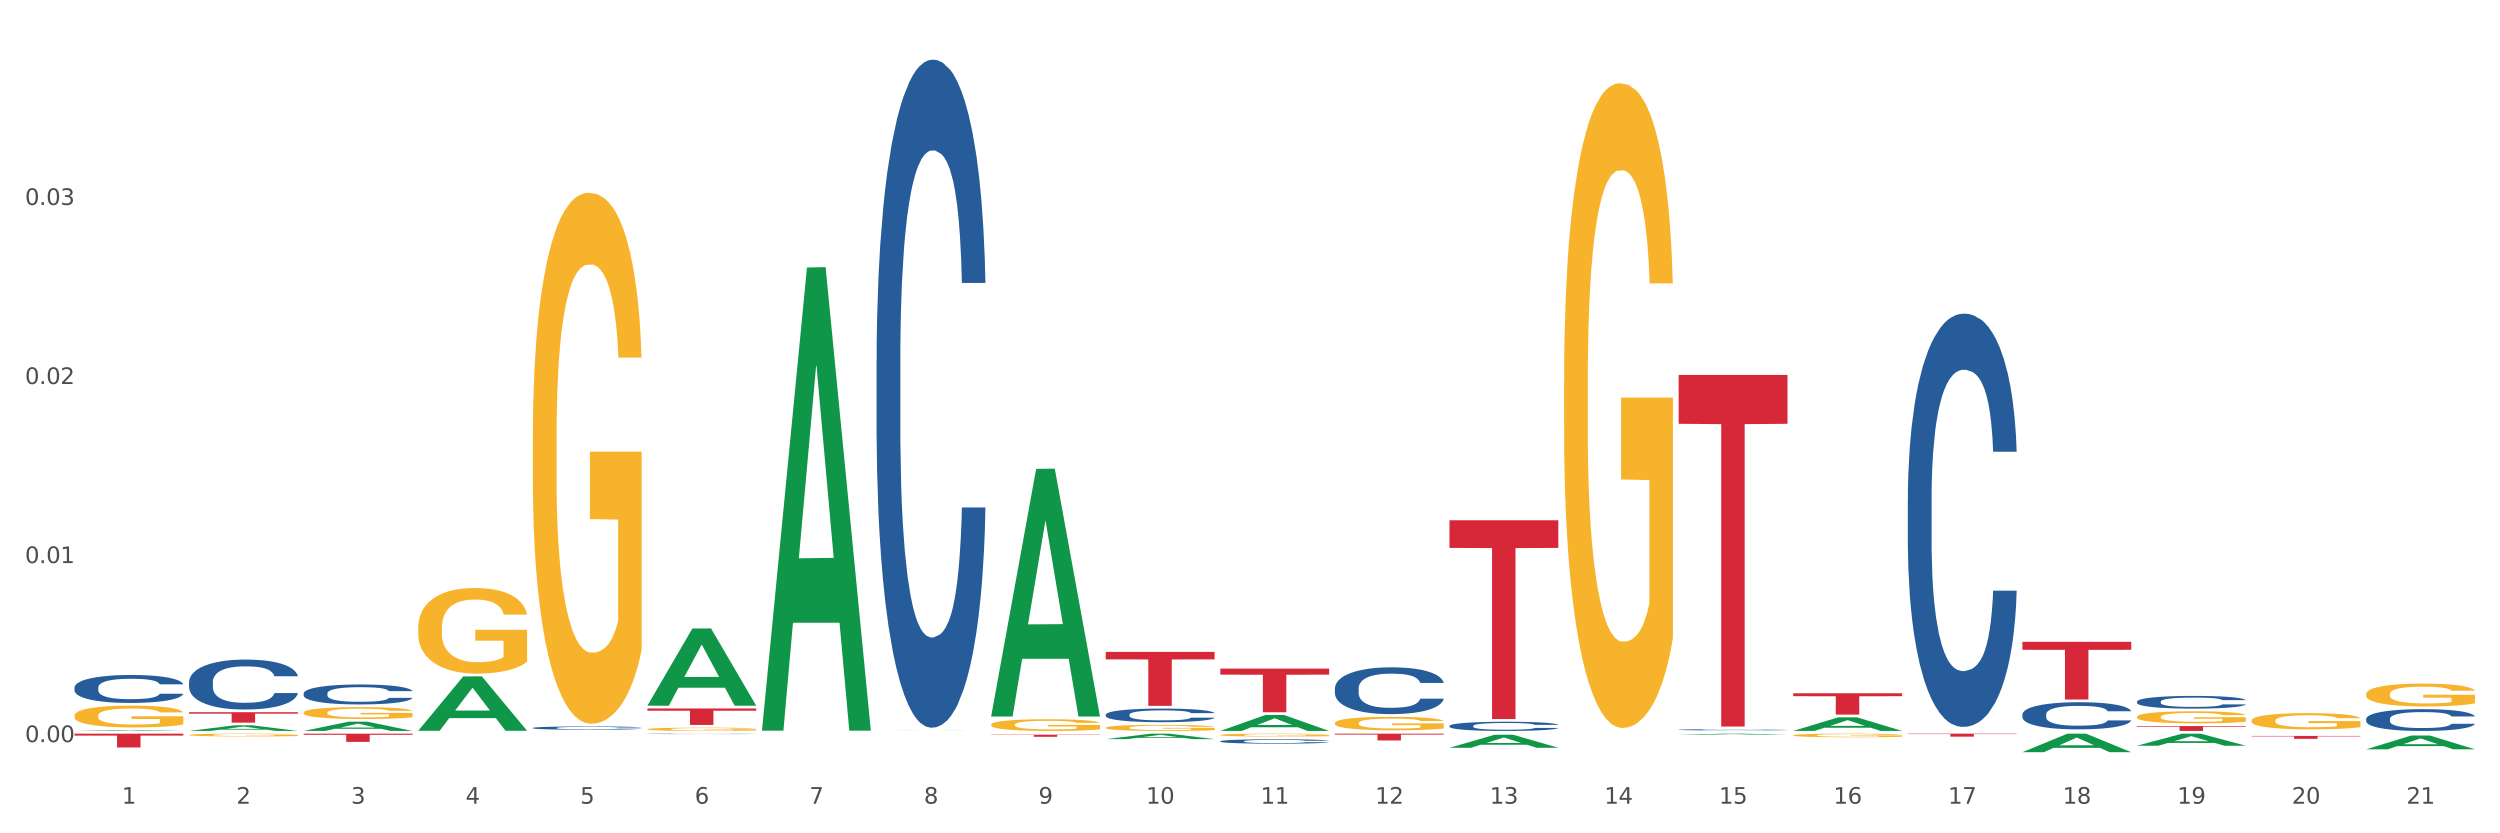 <?xml version="1.0" encoding="utf-8" standalone="no"?>
<!DOCTYPE svg PUBLIC "-//W3C//DTD SVG 1.1//EN"
  "http://www.w3.org/Graphics/SVG/1.1/DTD/svg11.dtd">
<svg xmlns:xlink="http://www.w3.org/1999/xlink" width="1080pt" height="360pt" viewBox="0 0 1080 360" xmlns="http://www.w3.org/2000/svg" version="1.1">
 <rect x="0" y="0" width="1080" height="360" fill="#333333" stroke="none"/>
 <defs>
  <style type="text/css">*{stroke-linejoin: round; stroke-linecap: butt}</style>
 </defs>
 <g id="figure_1">
  <g id="patch_1">
   <path d="M 0 360 
L 1080 360 
L 1080 0 
L 0 0 
z
" style="fill: #ffffff; stroke: #ffffff; stroke-linejoin: miter"/>
  </g>
  <g id="axes_1">
   <g id="matplotlib.axis_1">
    <g id="xtick_1">
     <g id="text_1">
      <!-- 1 -->
      <g style="fill: #4d4d4d" transform="translate(52.633 347.204) scale(0.096 -0.096)">
       <defs>
        <path id="DejaVuSans-31" d="M 794 531 
L 1825 531 
L 1825 4091 
L 703 3866 
L 703 4441 
L 1819 4666 
L 2450 4666 
L 2450 531 
L 3481 531 
L 3481 0 
L 794 0 
L 794 531 
z
" transform="scale(0.016)"/>
       </defs>
       <use xlink:href="#DejaVuSans-31"/>
      </g>
     </g>
    </g>
    <g id="xtick_2">
     <g id="text_2">
      <!-- 2 -->
      <g style="fill: #4d4d4d" transform="translate(102.133 347.204) scale(0.096 -0.096)">
       <defs>
        <path id="DejaVuSans-32" d="M 1228 531 
L 3431 531 
L 3431 0 
L 469 0 
L 469 531 
Q 828 903 1448 1529 
Q 2069 2156 2228 2338 
Q 2531 2678 2651 2914 
Q 2772 3150 2772 3378 
Q 2772 3750 2511 3984 
Q 2250 4219 1831 4219 
Q 1534 4219 1204 4116 
Q 875 4013 500 3803 
L 500 4441 
Q 881 4594 1212 4672 
Q 1544 4750 1819 4750 
Q 2544 4750 2975 4387 
Q 3406 4025 3406 3419 
Q 3406 3131 3298 2873 
Q 3191 2616 2906 2266 
Q 2828 2175 2409 1742 
Q 1991 1309 1228 531 
z
" transform="scale(0.016)"/>
       </defs>
       <use xlink:href="#DejaVuSans-32"/>
      </g>
     </g>
    </g>
    <g id="xtick_3">
     <g id="text_3">
      <!-- 3 -->
      <g style="fill: #4d4d4d" transform="translate(151.633 347.204) scale(0.096 -0.096)">
       <defs>
        <path id="DejaVuSans-33" d="M 2597 2516 
Q 3050 2419 3304 2112 
Q 3559 1806 3559 1356 
Q 3559 666 3084 287 
Q 2609 -91 1734 -91 
Q 1441 -91 1130 -33 
Q 819 25 488 141 
L 488 750 
Q 750 597 1062 519 
Q 1375 441 1716 441 
Q 2309 441 2620 675 
Q 2931 909 2931 1356 
Q 2931 1769 2642 2001 
Q 2353 2234 1838 2234 
L 1294 2234 
L 1294 2753 
L 1863 2753 
Q 2328 2753 2575 2939 
Q 2822 3125 2822 3475 
Q 2822 3834 2567 4026 
Q 2313 4219 1838 4219 
Q 1578 4219 1281 4162 
Q 984 4106 628 3988 
L 628 4550 
Q 988 4650 1302 4700 
Q 1616 4750 1894 4750 
Q 2613 4750 3031 4423 
Q 3450 4097 3450 3541 
Q 3450 3153 3228 2886 
Q 3006 2619 2597 2516 
z
" transform="scale(0.016)"/>
       </defs>
       <use xlink:href="#DejaVuSans-33"/>
      </g>
     </g>
    </g>
    <g id="xtick_4">
     <g id="text_4">
      <!-- 4 -->
      <g style="fill: #4d4d4d" transform="translate(201.133 347.204) scale(0.096 -0.096)">
       <defs>
        <path id="DejaVuSans-34" d="M 2419 4116 
L 825 1625 
L 2419 1625 
L 2419 4116 
z
M 2253 4666 
L 3047 4666 
L 3047 1625 
L 3713 1625 
L 3713 1100 
L 3047 1100 
L 3047 0 
L 2419 0 
L 2419 1100 
L 313 1100 
L 313 1709 
L 2253 4666 
z
" transform="scale(0.016)"/>
       </defs>
       <use xlink:href="#DejaVuSans-34"/>
      </g>
     </g>
    </g>
    <g id="xtick_5">
     <g id="text_5">
      <!-- 5 -->
      <g style="fill: #4d4d4d" transform="translate(250.633 347.204) scale(0.096 -0.096)">
       <defs>
        <path id="DejaVuSans-35" d="M 691 4666 
L 3169 4666 
L 3169 4134 
L 1269 4134 
L 1269 2991 
Q 1406 3038 1543 3061 
Q 1681 3084 1819 3084 
Q 2600 3084 3056 2656 
Q 3513 2228 3513 1497 
Q 3513 744 3044 326 
Q 2575 -91 1722 -91 
Q 1428 -91 1123 -41 
Q 819 9 494 109 
L 494 744 
Q 775 591 1075 516 
Q 1375 441 1709 441 
Q 2250 441 2565 725 
Q 2881 1009 2881 1497 
Q 2881 1984 2565 2268 
Q 2250 2553 1709 2553 
Q 1456 2553 1204 2497 
Q 953 2441 691 2322 
L 691 4666 
z
" transform="scale(0.016)"/>
       </defs>
       <use xlink:href="#DejaVuSans-35"/>
      </g>
     </g>
    </g>
    <g id="xtick_6">
     <g id="text_6">
      <!-- 6 -->
      <g style="fill: #4d4d4d" transform="translate(300.134 347.204) scale(0.096 -0.096)">
       <defs>
        <path id="DejaVuSans-36" d="M 2113 2584 
Q 1688 2584 1439 2293 
Q 1191 2003 1191 1497 
Q 1191 994 1439 701 
Q 1688 409 2113 409 
Q 2538 409 2786 701 
Q 3034 994 3034 1497 
Q 3034 2003 2786 2293 
Q 2538 2584 2113 2584 
z
M 3366 4563 
L 3366 3988 
Q 3128 4100 2886 4159 
Q 2644 4219 2406 4219 
Q 1781 4219 1451 3797 
Q 1122 3375 1075 2522 
Q 1259 2794 1537 2939 
Q 1816 3084 2150 3084 
Q 2853 3084 3261 2657 
Q 3669 2231 3669 1497 
Q 3669 778 3244 343 
Q 2819 -91 2113 -91 
Q 1303 -91 875 529 
Q 447 1150 447 2328 
Q 447 3434 972 4092 
Q 1497 4750 2381 4750 
Q 2619 4750 2861 4703 
Q 3103 4656 3366 4563 
z
" transform="scale(0.016)"/>
       </defs>
       <use xlink:href="#DejaVuSans-36"/>
      </g>
     </g>
    </g>
    <g id="xtick_7">
     <g id="text_7">
      <!-- 7 -->
      <g style="fill: #4d4d4d" transform="translate(349.634 347.204) scale(0.096 -0.096)">
       <defs>
        <path id="DejaVuSans-37" d="M 525 4666 
L 3525 4666 
L 3525 4397 
L 1831 0 
L 1172 0 
L 2766 4134 
L 525 4134 
L 525 4666 
z
" transform="scale(0.016)"/>
       </defs>
       <use xlink:href="#DejaVuSans-37"/>
      </g>
     </g>
    </g>
    <g id="xtick_8">
     <g id="text_8">
      <!-- 8 -->
      <g style="fill: #4d4d4d" transform="translate(399.134 347.204) scale(0.096 -0.096)">
       <defs>
        <path id="DejaVuSans-38" d="M 2034 2216 
Q 1584 2216 1326 1975 
Q 1069 1734 1069 1313 
Q 1069 891 1326 650 
Q 1584 409 2034 409 
Q 2484 409 2743 651 
Q 3003 894 3003 1313 
Q 3003 1734 2745 1975 
Q 2488 2216 2034 2216 
z
M 1403 2484 
Q 997 2584 770 2862 
Q 544 3141 544 3541 
Q 544 4100 942 4425 
Q 1341 4750 2034 4750 
Q 2731 4750 3128 4425 
Q 3525 4100 3525 3541 
Q 3525 3141 3298 2862 
Q 3072 2584 2669 2484 
Q 3125 2378 3379 2068 
Q 3634 1759 3634 1313 
Q 3634 634 3220 271 
Q 2806 -91 2034 -91 
Q 1263 -91 848 271 
Q 434 634 434 1313 
Q 434 1759 690 2068 
Q 947 2378 1403 2484 
z
M 1172 3481 
Q 1172 3119 1398 2916 
Q 1625 2713 2034 2713 
Q 2441 2713 2670 2916 
Q 2900 3119 2900 3481 
Q 2900 3844 2670 4047 
Q 2441 4250 2034 4250 
Q 1625 4250 1398 4047 
Q 1172 3844 1172 3481 
z
" transform="scale(0.016)"/>
       </defs>
       <use xlink:href="#DejaVuSans-38"/>
      </g>
     </g>
    </g>
    <g id="xtick_9">
     <g id="text_9">
      <!-- 9 -->
      <g style="fill: #4d4d4d" transform="translate(448.634 347.204) scale(0.096 -0.096)">
       <defs>
        <path id="DejaVuSans-39" d="M 703 97 
L 703 672 
Q 941 559 1184 500 
Q 1428 441 1663 441 
Q 2288 441 2617 861 
Q 2947 1281 2994 2138 
Q 2813 1869 2534 1725 
Q 2256 1581 1919 1581 
Q 1219 1581 811 2004 
Q 403 2428 403 3163 
Q 403 3881 828 4315 
Q 1253 4750 1959 4750 
Q 2769 4750 3195 4129 
Q 3622 3509 3622 2328 
Q 3622 1225 3098 567 
Q 2575 -91 1691 -91 
Q 1453 -91 1209 -44 
Q 966 3 703 97 
z
M 1959 2075 
Q 2384 2075 2632 2365 
Q 2881 2656 2881 3163 
Q 2881 3666 2632 3958 
Q 2384 4250 1959 4250 
Q 1534 4250 1286 3958 
Q 1038 3666 1038 3163 
Q 1038 2656 1286 2365 
Q 1534 2075 1959 2075 
z
" transform="scale(0.016)"/>
       </defs>
       <use xlink:href="#DejaVuSans-39"/>
      </g>
     </g>
    </g>
    <g id="xtick_10">
     <g id="text_10">
      <!-- 10 -->
      <g style="fill: #4d4d4d" transform="translate(495.079 347.204) scale(0.096 -0.096)">
       <defs>
        <path id="DejaVuSans-30" d="M 2034 4250 
Q 1547 4250 1301 3770 
Q 1056 3291 1056 2328 
Q 1056 1369 1301 889 
Q 1547 409 2034 409 
Q 2525 409 2770 889 
Q 3016 1369 3016 2328 
Q 3016 3291 2770 3770 
Q 2525 4250 2034 4250 
z
M 2034 4750 
Q 2819 4750 3233 4129 
Q 3647 3509 3647 2328 
Q 3647 1150 3233 529 
Q 2819 -91 2034 -91 
Q 1250 -91 836 529 
Q 422 1150 422 2328 
Q 422 3509 836 4129 
Q 1250 4750 2034 4750 
z
" transform="scale(0.016)"/>
       </defs>
       <use xlink:href="#DejaVuSans-31"/>
       <use xlink:href="#DejaVuSans-30" transform="translate(63.623 0)"/>
      </g>
     </g>
    </g>
    <g id="xtick_11">
     <g id="text_11">
      <!-- 11 -->
      <g style="fill: #4d4d4d" transform="translate(544.58 347.204) scale(0.096 -0.096)">
       <use xlink:href="#DejaVuSans-31"/>
       <use xlink:href="#DejaVuSans-31" transform="translate(63.623 0)"/>
      </g>
     </g>
    </g>
    <g id="xtick_12">
     <g id="text_12">
      <!-- 12 -->
      <g style="fill: #4d4d4d" transform="translate(594.08 347.204) scale(0.096 -0.096)">
       <use xlink:href="#DejaVuSans-31"/>
       <use xlink:href="#DejaVuSans-32" transform="translate(63.623 0)"/>
      </g>
     </g>
    </g>
    <g id="xtick_13">
     <g id="text_13">
      <!-- 13 -->
      <g style="fill: #4d4d4d" transform="translate(643.58 347.204) scale(0.096 -0.096)">
       <use xlink:href="#DejaVuSans-31"/>
       <use xlink:href="#DejaVuSans-33" transform="translate(63.623 0)"/>
      </g>
     </g>
    </g>
    <g id="xtick_14">
     <g id="text_14">
      <!-- 14 -->
      <g style="fill: #4d4d4d" transform="translate(693.08 347.204) scale(0.096 -0.096)">
       <use xlink:href="#DejaVuSans-31"/>
       <use xlink:href="#DejaVuSans-34" transform="translate(63.623 0)"/>
      </g>
     </g>
    </g>
    <g id="xtick_15">
     <g id="text_15">
      <!-- 15 -->
      <g style="fill: #4d4d4d" transform="translate(742.58 347.204) scale(0.096 -0.096)">
       <use xlink:href="#DejaVuSans-31"/>
       <use xlink:href="#DejaVuSans-35" transform="translate(63.623 0)"/>
      </g>
     </g>
    </g>
    <g id="xtick_16">
     <g id="text_16">
      <!-- 16 -->
      <g style="fill: #4d4d4d" transform="translate(792.08 347.204) scale(0.096 -0.096)">
       <use xlink:href="#DejaVuSans-31"/>
       <use xlink:href="#DejaVuSans-36" transform="translate(63.623 0)"/>
      </g>
     </g>
    </g>
    <g id="xtick_17">
     <g id="text_17">
      <!-- 17 -->
      <g style="fill: #4d4d4d" transform="translate(841.58 347.204) scale(0.096 -0.096)">
       <use xlink:href="#DejaVuSans-31"/>
       <use xlink:href="#DejaVuSans-37" transform="translate(63.623 0)"/>
      </g>
     </g>
    </g>
    <g id="xtick_18">
     <g id="text_18">
      <!-- 18 -->
      <g style="fill: #4d4d4d" transform="translate(891.08 347.204) scale(0.096 -0.096)">
       <use xlink:href="#DejaVuSans-31"/>
       <use xlink:href="#DejaVuSans-38" transform="translate(63.623 0)"/>
      </g>
     </g>
    </g>
    <g id="xtick_19">
     <g id="text_19">
      <!-- 19 -->
      <g style="fill: #4d4d4d" transform="translate(940.58 347.204) scale(0.096 -0.096)">
       <use xlink:href="#DejaVuSans-31"/>
       <use xlink:href="#DejaVuSans-39" transform="translate(63.623 0)"/>
      </g>
     </g>
    </g>
    <g id="xtick_20">
     <g id="text_20">
      <!-- 20 -->
      <g style="fill: #4d4d4d" transform="translate(990.08 347.204) scale(0.096 -0.096)">
       <use xlink:href="#DejaVuSans-32"/>
       <use xlink:href="#DejaVuSans-30" transform="translate(63.623 0)"/>
      </g>
     </g>
    </g>
    <g id="xtick_21">
     <g id="text_21">
      <!-- 21 -->
      <g style="fill: #4d4d4d" transform="translate(1039.58 347.204) scale(0.096 -0.096)">
       <use xlink:href="#DejaVuSans-32"/>
       <use xlink:href="#DejaVuSans-31" transform="translate(63.623 0)"/>
      </g>
     </g>
    </g>
    <g id="xtick_22"/>
    <g id="xtick_23"/>
    <g id="xtick_24"/>
    <g id="xtick_25"/>
    <g id="xtick_26"/>
    <g id="xtick_27"/>
    <g id="xtick_28"/>
    <g id="xtick_29"/>
    <g id="xtick_30"/>
    <g id="xtick_31"/>
    <g id="xtick_32"/>
    <g id="xtick_33"/>
    <g id="xtick_34"/>
    <g id="xtick_35"/>
    <g id="xtick_36"/>
    <g id="xtick_37"/>
    <g id="xtick_38"/>
    <g id="xtick_39"/>
    <g id="xtick_40"/>
    <g id="xtick_41"/>
   </g>
   <g id="matplotlib.axis_2">
    <g id="ytick_1">
     <g id="text_22">
      <!-- 0.00 -->
      <g style="fill: #4d4d4d" transform="translate(10.8 320.589) scale(0.096 -0.096)">
       <defs>
        <path id="DejaVuSans-2e" d="M 684 794 
L 1344 794 
L 1344 0 
L 684 0 
L 684 794 
z
" transform="scale(0.016)"/>
       </defs>
       <use xlink:href="#DejaVuSans-30"/>
       <use xlink:href="#DejaVuSans-2e" transform="translate(63.623 0)"/>
       <use xlink:href="#DejaVuSans-30" transform="translate(95.41 0)"/>
       <use xlink:href="#DejaVuSans-30" transform="translate(159.033 0)"/>
      </g>
     </g>
    </g>
    <g id="ytick_2">
     <g id="text_23">
      <!-- 0.01 -->
      <g style="fill: #4d4d4d" transform="translate(10.8 243.241) scale(0.096 -0.096)">
       <use xlink:href="#DejaVuSans-30"/>
       <use xlink:href="#DejaVuSans-2e" transform="translate(63.623 0)"/>
       <use xlink:href="#DejaVuSans-30" transform="translate(95.41 0)"/>
       <use xlink:href="#DejaVuSans-31" transform="translate(159.033 0)"/>
      </g>
     </g>
    </g>
    <g id="ytick_3">
     <g id="text_24">
      <!-- 0.02 -->
      <g style="fill: #4d4d4d" transform="translate(10.8 165.893) scale(0.096 -0.096)">
       <use xlink:href="#DejaVuSans-30"/>
       <use xlink:href="#DejaVuSans-2e" transform="translate(63.623 0)"/>
       <use xlink:href="#DejaVuSans-30" transform="translate(95.41 0)"/>
       <use xlink:href="#DejaVuSans-32" transform="translate(159.033 0)"/>
      </g>
     </g>
    </g>
    <g id="ytick_4">
     <g id="text_25">
      <!-- 0.03 -->
      <g style="fill: #4d4d4d" transform="translate(10.8 88.545) scale(0.096 -0.096)">
       <use xlink:href="#DejaVuSans-30"/>
       <use xlink:href="#DejaVuSans-2e" transform="translate(63.623 0)"/>
       <use xlink:href="#DejaVuSans-30" transform="translate(95.41 0)"/>
       <use xlink:href="#DejaVuSans-33" transform="translate(159.033 0)"/>
      </g>
     </g>
    </g>
    <g id="ytick_5"/>
    <g id="ytick_6"/>
    <g id="ytick_7"/>
    <g id="ytick_8"/>
   </g>
   <g id="PolyCollection_1">
    <path d="M 32.175 315.776 
L 32.223 315.776 
L 51.615 315.41 
L 59.663 315.41 
L 79.2 315.777 
L 69.892 315.777 
L 65.674 315.692 
L 45.652 315.692 
L 45.507 315.693 
L 41.435 315.777 
L 32.175 315.777 
L 32.175 315.776 
L 48.173 315.641 
L 63.153 315.64 
L 55.736 315.488 
L 55.639 315.488 
L 55.542 315.489 
L 48.125 315.64 
L 48.173 315.641 
L 32.175 315.776 
z
" clip-path="url(#pcbe02ff5f0)" style="fill: #109648"/>
    <path d="M 378.675 155.447 
L 378.731 155.183 
L 378.731 147.803 
L 378.897 137.786 
L 379.509 119.335 
L 380.287 105.364 
L 381.621 89.022 
L 382.344 82.168 
L 383.289 74.524 
L 385.234 62.135 
L 387.457 51.592 
L 389.014 45.793 
L 390.181 42.102 
L 392.794 35.512 
L 394.294 32.613 
L 395.851 30.241 
L 397.185 28.659 
L 399.408 26.814 
L 401.187 26.023 
L 403.244 25.759 
L 404.967 26.023 
L 407.246 27.077 
L 410.581 30.241 
L 411.859 32.086 
L 413.582 35.249 
L 415.361 39.466 
L 416.806 43.684 
L 418.474 49.746 
L 420.197 57.654 
L 421.865 67.671 
L 423.032 76.896 
L 423.977 86.649 
L 424.811 98.511 
L 425.422 111.427 
L 425.7 122.234 
L 415.528 122.234 
L 415.25 112.481 
L 414.694 101.938 
L 414.138 94.821 
L 413.527 89.022 
L 412.582 82.432 
L 411.748 78.214 
L 410.359 73.206 
L 409.08 70.043 
L 408.024 68.198 
L 406.745 66.616 
L 404.022 65.035 
L 402.076 65.035 
L 400.853 65.562 
L 399.353 66.88 
L 398.074 68.725 
L 396.573 71.888 
L 395.406 75.315 
L 394.239 79.796 
L 393.572 82.959 
L 392.571 88.758 
L 391.904 93.503 
L 391.015 101.674 
L 390.515 107.473 
L 389.625 122.498 
L 389.236 133.569 
L 389.069 141.213 
L 388.958 149.648 
L 388.958 190.768 
L 389.292 209.22 
L 389.57 217.127 
L 390.014 226.09 
L 390.848 237.688 
L 392.071 249.022 
L 393.349 257.193 
L 394.406 262.202 
L 395.406 265.892 
L 396.407 268.791 
L 397.63 271.427 
L 398.63 273.009 
L 400.131 274.591 
L 401.91 275.381 
L 403.299 275.381 
L 406.134 274.063 
L 407.413 272.745 
L 408.635 270.9 
L 409.969 268.001 
L 411.026 264.838 
L 411.637 262.465 
L 412.637 257.457 
L 413.416 252.185 
L 414.083 246.123 
L 414.527 240.851 
L 415.028 232.943 
L 415.417 223.981 
L 415.528 219.236 
L 425.7 219.236 
L 425.478 228.725 
L 425.089 237.951 
L 424.31 250.34 
L 423.699 257.457 
L 422.754 266.156 
L 421.753 273.536 
L 420.364 281.708 
L 419.085 287.77 
L 417.751 293.042 
L 416.306 297.787 
L 413.694 304.376 
L 412.749 306.222 
L 410.748 309.385 
L 409.191 311.23 
L 406.912 313.075 
L 404.578 314.129 
L 402.132 314.393 
L 399.964 313.866 
L 397.574 312.284 
L 396.073 310.703 
L 394.406 308.33 
L 392.46 304.64 
L 390.626 300.159 
L 388.903 294.887 
L 387.291 288.824 
L 385.79 281.971 
L 383.844 270.637 
L 382.399 259.566 
L 381.343 249.286 
L 380.62 240.587 
L 379.898 229.516 
L 379.509 221.872 
L 378.897 203.421 
L 378.675 186.287 
L 378.675 155.447 
z
" clip-path="url(#pcbe02ff5f0)" style="fill: #255c99"/>
    <path d="M 279.675 317.026 
L 279.731 317.026 
L 279.731 317.021 
L 279.897 317.014 
L 280.509 317.002 
L 281.287 316.993 
L 282.621 316.983 
L 283.344 316.978 
L 284.289 316.973 
L 286.234 316.965 
L 288.457 316.959 
L 290.014 316.955 
L 291.181 316.952 
L 293.794 316.948 
L 295.294 316.946 
L 296.851 316.945 
L 298.185 316.944 
L 300.408 316.942 
L 302.187 316.942 
L 304.244 316.942 
L 305.967 316.942 
L 308.246 316.943 
L 311.581 316.945 
L 312.859 316.946 
L 314.582 316.948 
L 316.361 316.951 
L 317.806 316.953 
L 319.474 316.957 
L 321.197 316.962 
L 322.865 316.969 
L 324.032 316.975 
L 324.977 316.981 
L 325.811 316.989 
L 326.422 316.997 
L 326.7 317.004 
L 316.528 317.004 
L 316.25 316.998 
L 315.694 316.991 
L 315.138 316.987 
L 314.527 316.983 
L 313.582 316.979 
L 312.748 316.976 
L 311.359 316.973 
L 310.08 316.97 
L 309.024 316.969 
L 307.745 316.968 
L 305.022 316.967 
L 303.076 316.967 
L 301.853 316.968 
L 300.353 316.968 
L 299.074 316.97 
L 297.573 316.972 
L 296.406 316.974 
L 295.239 316.977 
L 294.572 316.979 
L 293.571 316.983 
L 292.904 316.986 
L 292.015 316.991 
L 291.515 316.995 
L 290.625 317.005 
L 290.236 317.012 
L 290.069 317.017 
L 289.958 317.022 
L 289.958 317.049 
L 290.292 317.061 
L 290.57 317.066 
L 291.014 317.072 
L 291.848 317.079 
L 293.071 317.087 
L 294.349 317.092 
L 295.406 317.095 
L 296.406 317.098 
L 297.407 317.1 
L 298.63 317.101 
L 299.63 317.102 
L 301.131 317.103 
L 302.91 317.104 
L 304.299 317.104 
L 307.134 317.103 
L 308.413 317.102 
L 309.635 317.101 
L 310.969 317.099 
L 312.026 317.097 
L 312.637 317.095 
L 313.637 317.092 
L 314.416 317.089 
L 315.083 317.085 
L 315.527 317.081 
L 316.028 317.076 
L 316.417 317.07 
L 316.528 317.067 
L 326.7 317.067 
L 326.478 317.074 
L 326.089 317.08 
L 325.31 317.088 
L 324.699 317.092 
L 323.754 317.098 
L 322.753 317.103 
L 321.364 317.108 
L 320.085 317.112 
L 318.751 317.115 
L 317.306 317.118 
L 314.694 317.123 
L 313.749 317.124 
L 311.748 317.126 
L 310.191 317.127 
L 307.912 317.128 
L 305.578 317.129 
L 303.132 317.129 
L 300.964 317.129 
L 298.574 317.128 
L 297.073 317.127 
L 295.406 317.125 
L 293.46 317.123 
L 291.626 317.12 
L 289.903 317.116 
L 288.291 317.113 
L 286.79 317.108 
L 284.844 317.101 
L 283.399 317.094 
L 282.343 317.087 
L 281.62 317.081 
L 280.898 317.074 
L 280.509 317.069 
L 279.897 317.057 
L 279.675 317.046 
L 279.675 317.026 
z
" clip-path="url(#pcbe02ff5f0)" style="fill: #255c99"/>
    <path d="M 230.175 314.464 
L 230.231 314.462 
L 230.231 314.426 
L 230.397 314.376 
L 231.009 314.285 
L 231.787 314.215 
L 233.121 314.134 
L 233.844 314.1 
L 234.789 314.062 
L 236.734 314.001 
L 238.957 313.948 
L 240.514 313.92 
L 241.681 313.901 
L 244.294 313.868 
L 245.794 313.854 
L 247.351 313.842 
L 248.685 313.834 
L 250.908 313.825 
L 252.687 313.821 
L 254.744 313.82 
L 256.467 313.821 
L 258.746 313.827 
L 262.081 313.842 
L 263.359 313.851 
L 265.082 313.867 
L 266.861 313.888 
L 268.306 313.909 
L 269.974 313.939 
L 271.697 313.978 
L 273.365 314.028 
L 274.532 314.074 
L 275.477 314.122 
L 276.311 314.181 
L 276.922 314.245 
L 277.2 314.299 
L 267.028 314.299 
L 266.75 314.25 
L 266.194 314.198 
L 265.638 314.163 
L 265.027 314.134 
L 264.082 314.101 
L 263.248 314.08 
L 261.859 314.056 
L 260.58 314.04 
L 259.524 314.031 
L 258.245 314.023 
L 255.522 314.015 
L 253.576 314.015 
L 252.353 314.018 
L 250.853 314.024 
L 249.574 314.033 
L 248.073 314.049 
L 246.906 314.066 
L 245.739 314.088 
L 245.072 314.104 
L 244.071 314.133 
L 243.404 314.156 
L 242.515 314.197 
L 242.015 314.226 
L 241.125 314.3 
L 240.736 314.355 
L 240.569 314.393 
L 240.458 314.435 
L 240.458 314.639 
L 240.792 314.731 
L 241.07 314.77 
L 241.514 314.814 
L 242.348 314.872 
L 243.571 314.928 
L 244.849 314.969 
L 245.906 314.994 
L 246.906 315.012 
L 247.907 315.026 
L 249.13 315.039 
L 250.13 315.047 
L 251.631 315.055 
L 253.41 315.059 
L 254.799 315.059 
L 257.634 315.052 
L 258.913 315.046 
L 260.135 315.037 
L 261.469 315.022 
L 262.526 315.007 
L 263.137 314.995 
L 264.137 314.97 
L 264.916 314.944 
L 265.583 314.914 
L 266.027 314.888 
L 266.528 314.848 
L 266.917 314.804 
L 267.028 314.78 
L 277.2 314.78 
L 276.978 314.827 
L 276.589 314.873 
L 275.81 314.935 
L 275.199 314.97 
L 274.254 315.013 
L 273.253 315.05 
L 271.864 315.09 
L 270.585 315.12 
L 269.251 315.147 
L 267.806 315.17 
L 265.194 315.203 
L 264.249 315.212 
L 262.248 315.228 
L 260.691 315.237 
L 258.412 315.246 
L 256.078 315.251 
L 253.632 315.253 
L 251.464 315.25 
L 249.074 315.242 
L 247.573 315.234 
L 245.906 315.222 
L 243.96 315.204 
L 242.126 315.182 
L 240.403 315.156 
L 238.791 315.126 
L 237.29 315.092 
L 235.344 315.035 
L 233.899 314.98 
L 232.843 314.929 
L 232.12 314.886 
L 231.398 314.831 
L 231.009 314.793 
L 230.397 314.702 
L 230.175 314.617 
L 230.175 314.464 
z
" clip-path="url(#pcbe02ff5f0)" style="fill: #255c99"/>
    <path d="M 131.175 299.573 
L 131.231 299.566 
L 131.231 299.345 
L 131.397 299.046 
L 132.009 298.495 
L 132.787 298.078 
L 134.121 297.589 
L 134.844 297.385 
L 135.789 297.156 
L 137.734 296.786 
L 139.957 296.472 
L 141.514 296.298 
L 142.681 296.188 
L 145.294 295.991 
L 146.794 295.905 
L 148.351 295.834 
L 149.685 295.787 
L 151.908 295.732 
L 153.687 295.708 
L 155.744 295.7 
L 157.467 295.708 
L 159.746 295.739 
L 163.081 295.834 
L 164.359 295.889 
L 166.082 295.983 
L 167.861 296.109 
L 169.306 296.235 
L 170.974 296.416 
L 172.697 296.653 
L 174.365 296.952 
L 175.532 297.227 
L 176.477 297.519 
L 177.311 297.873 
L 177.922 298.259 
L 178.2 298.581 
L 168.028 298.581 
L 167.75 298.29 
L 167.194 297.975 
L 166.638 297.763 
L 166.027 297.589 
L 165.082 297.393 
L 164.248 297.267 
L 162.859 297.117 
L 161.58 297.023 
L 160.524 296.968 
L 159.245 296.92 
L 156.522 296.873 
L 154.576 296.873 
L 153.353 296.889 
L 151.853 296.928 
L 150.574 296.983 
L 149.073 297.078 
L 147.906 297.18 
L 146.739 297.314 
L 146.072 297.408 
L 145.071 297.582 
L 144.404 297.723 
L 143.515 297.967 
L 143.015 298.141 
L 142.125 298.589 
L 141.736 298.92 
L 141.569 299.148 
L 141.458 299.4 
L 141.458 300.628 
L 141.792 301.179 
L 142.07 301.416 
L 142.514 301.683 
L 143.348 302.03 
L 144.571 302.368 
L 145.849 302.612 
L 146.906 302.762 
L 147.906 302.872 
L 148.907 302.959 
L 150.13 303.037 
L 151.13 303.085 
L 152.631 303.132 
L 154.41 303.155 
L 155.799 303.155 
L 158.634 303.116 
L 159.912 303.077 
L 161.135 303.022 
L 162.469 302.935 
L 163.526 302.841 
L 164.137 302.77 
L 165.137 302.62 
L 165.916 302.463 
L 166.583 302.282 
L 167.027 302.124 
L 167.528 301.888 
L 167.917 301.62 
L 168.028 301.479 
L 178.2 301.479 
L 177.978 301.762 
L 177.589 302.038 
L 176.81 302.408 
L 176.199 302.62 
L 175.254 302.88 
L 174.253 303.1 
L 172.864 303.344 
L 171.585 303.526 
L 170.251 303.683 
L 168.806 303.825 
L 166.194 304.021 
L 165.249 304.077 
L 163.248 304.171 
L 161.691 304.226 
L 159.412 304.281 
L 157.078 304.313 
L 154.632 304.321 
L 152.464 304.305 
L 150.074 304.258 
L 148.573 304.21 
L 146.906 304.14 
L 144.96 304.029 
L 143.126 303.896 
L 141.403 303.738 
L 139.791 303.557 
L 138.29 303.352 
L 136.344 303.014 
L 134.899 302.683 
L 133.843 302.376 
L 133.12 302.116 
L 132.398 301.786 
L 132.009 301.557 
L 131.397 301.006 
L 131.175 300.495 
L 131.175 299.573 
z
" clip-path="url(#pcbe02ff5f0)" style="fill: #255c99"/>
    <path d="M 81.675 294.631 
L 81.731 294.611 
L 81.731 294.059 
L 81.897 293.31 
L 82.509 291.931 
L 83.287 290.887 
L 84.621 289.665 
L 85.344 289.152 
L 86.289 288.581 
L 88.234 287.655 
L 90.457 286.867 
L 92.014 286.433 
L 93.181 286.157 
L 95.794 285.664 
L 97.294 285.448 
L 98.851 285.27 
L 100.185 285.152 
L 102.408 285.014 
L 104.187 284.955 
L 106.244 284.935 
L 107.967 284.955 
L 110.246 285.034 
L 113.581 285.27 
L 114.859 285.408 
L 116.582 285.645 
L 118.361 285.96 
L 119.806 286.275 
L 121.474 286.729 
L 123.197 287.32 
L 124.865 288.069 
L 126.032 288.758 
L 126.977 289.487 
L 127.811 290.374 
L 128.422 291.34 
L 128.7 292.148 
L 118.528 292.148 
L 118.25 291.419 
L 117.694 290.63 
L 117.138 290.098 
L 116.527 289.665 
L 115.582 289.172 
L 114.748 288.857 
L 113.359 288.482 
L 112.08 288.246 
L 111.024 288.108 
L 109.745 287.99 
L 107.022 287.872 
L 105.076 287.872 
L 103.853 287.911 
L 102.353 288.01 
L 101.074 288.147 
L 99.573 288.384 
L 98.406 288.64 
L 97.239 288.975 
L 96.572 289.212 
L 95.571 289.645 
L 94.904 290 
L 94.015 290.611 
L 93.515 291.044 
L 92.625 292.168 
L 92.236 292.995 
L 92.069 293.567 
L 91.958 294.197 
L 91.958 297.271 
L 92.292 298.651 
L 92.57 299.242 
L 93.014 299.912 
L 93.848 300.779 
L 95.071 301.626 
L 96.349 302.237 
L 97.406 302.612 
L 98.406 302.888 
L 99.407 303.104 
L 100.63 303.302 
L 101.63 303.42 
L 103.131 303.538 
L 104.91 303.597 
L 106.299 303.597 
L 109.134 303.499 
L 110.412 303.4 
L 111.635 303.262 
L 112.969 303.045 
L 114.026 302.809 
L 114.637 302.631 
L 115.638 302.257 
L 116.416 301.863 
L 117.083 301.41 
L 117.527 301.016 
L 118.028 300.424 
L 118.417 299.754 
L 118.528 299.4 
L 128.7 299.4 
L 128.478 300.109 
L 128.089 300.799 
L 127.31 301.725 
L 126.699 302.257 
L 125.754 302.907 
L 124.753 303.459 
L 123.364 304.07 
L 122.085 304.523 
L 120.751 304.917 
L 119.306 305.272 
L 116.694 305.765 
L 115.749 305.903 
L 113.748 306.139 
L 112.191 306.277 
L 109.912 306.415 
L 107.578 306.494 
L 105.132 306.514 
L 102.964 306.474 
L 100.574 306.356 
L 99.073 306.238 
L 97.406 306.06 
L 95.46 305.784 
L 93.626 305.449 
L 91.903 305.055 
L 90.291 304.602 
L 88.79 304.09 
L 86.844 303.242 
L 85.399 302.415 
L 84.343 301.646 
L 83.62 300.996 
L 82.898 300.168 
L 82.509 299.597 
L 81.897 298.217 
L 81.675 296.936 
L 81.675 294.631 
z
" clip-path="url(#pcbe02ff5f0)" style="fill: #255c99"/>
    <path d="M 32.175 297.02 
L 32.231 297.009 
L 32.231 296.7 
L 32.397 296.281 
L 33.009 295.51 
L 33.787 294.926 
L 35.121 294.242 
L 35.844 293.956 
L 36.789 293.636 
L 38.734 293.118 
L 40.957 292.677 
L 42.514 292.435 
L 43.681 292.28 
L 46.294 292.005 
L 47.794 291.884 
L 49.351 291.784 
L 50.685 291.718 
L 52.908 291.641 
L 54.687 291.608 
L 56.744 291.597 
L 58.467 291.608 
L 60.746 291.652 
L 64.081 291.784 
L 65.359 291.862 
L 67.082 291.994 
L 68.861 292.17 
L 70.306 292.347 
L 71.974 292.6 
L 73.697 292.931 
L 75.365 293.35 
L 76.532 293.735 
L 77.477 294.143 
L 78.311 294.639 
L 78.922 295.179 
L 79.2 295.631 
L 69.028 295.631 
L 68.75 295.223 
L 68.194 294.782 
L 67.638 294.485 
L 67.027 294.242 
L 66.082 293.967 
L 65.248 293.79 
L 63.859 293.581 
L 62.58 293.449 
L 61.524 293.372 
L 60.245 293.306 
L 57.522 293.239 
L 55.576 293.239 
L 54.353 293.261 
L 52.853 293.317 
L 51.574 293.394 
L 50.073 293.526 
L 48.906 293.669 
L 47.739 293.857 
L 47.072 293.989 
L 46.071 294.231 
L 45.404 294.43 
L 44.515 294.771 
L 44.015 295.014 
L 43.125 295.642 
L 42.736 296.105 
L 42.569 296.425 
L 42.458 296.777 
L 42.458 298.497 
L 42.792 299.268 
L 43.07 299.599 
L 43.514 299.974 
L 44.348 300.459 
L 45.571 300.933 
L 46.849 301.274 
L 47.906 301.484 
L 48.906 301.638 
L 49.907 301.759 
L 51.13 301.87 
L 52.13 301.936 
L 53.631 302.002 
L 55.41 302.035 
L 56.799 302.035 
L 59.634 301.98 
L 60.913 301.925 
L 62.135 301.848 
L 63.469 301.726 
L 64.526 301.594 
L 65.137 301.495 
L 66.138 301.285 
L 66.916 301.065 
L 67.583 300.812 
L 68.027 300.591 
L 68.528 300.26 
L 68.917 299.886 
L 69.028 299.687 
L 79.2 299.687 
L 78.978 300.084 
L 78.589 300.47 
L 77.81 300.988 
L 77.199 301.285 
L 76.254 301.649 
L 75.253 301.958 
L 73.864 302.3 
L 72.585 302.553 
L 71.251 302.773 
L 69.806 302.972 
L 67.194 303.247 
L 66.249 303.325 
L 64.248 303.457 
L 62.691 303.534 
L 60.412 303.611 
L 58.078 303.655 
L 55.632 303.666 
L 53.464 303.644 
L 51.074 303.578 
L 49.573 303.512 
L 47.906 303.413 
L 45.96 303.258 
L 44.126 303.071 
L 42.403 302.851 
L 40.791 302.597 
L 39.29 302.311 
L 37.344 301.837 
L 35.899 301.374 
L 34.843 300.944 
L 34.12 300.58 
L 33.398 300.117 
L 33.009 299.798 
L 32.397 299.026 
L 32.175 298.31 
L 32.175 297.02 
z
" clip-path="url(#pcbe02ff5f0)" style="fill: #255c99"/>
    <path d="M 32.175 316.942 
L 79.2 316.942 
L 79.2 317.769 
L 60.702 317.774 
L 60.702 322.894 
L 50.562 322.894 
L 50.562 317.774 
L 32.175 317.769 
L 32.175 316.947 
L 32.175 316.942 
z
" clip-path="url(#pcbe02ff5f0)" style="fill: #d62839"/>
    <path d="M 81.675 307.678 
L 128.7 307.678 
L 128.7 308.305 
L 110.202 308.309 
L 110.202 312.185 
L 100.062 312.185 
L 100.062 308.309 
L 81.675 308.305 
L 81.675 307.683 
L 81.675 307.678 
z
" clip-path="url(#pcbe02ff5f0)" style="fill: #d62839"/>
    <path d="M 131.175 316.942 
L 178.2 316.942 
L 178.2 317.433 
L 159.702 317.436 
L 159.702 320.476 
L 149.562 320.476 
L 149.562 317.436 
L 131.175 317.433 
L 131.175 316.945 
L 131.175 316.942 
z
" clip-path="url(#pcbe02ff5f0)" style="fill: #d62839"/>
    <path d="M 32.175 309.181 
L 32.231 309.173 
L 32.231 308.863 
L 32.342 308.597 
L 32.897 307.952 
L 33.73 307.419 
L 34.34 307.135 
L 34.951 306.903 
L 35.673 306.671 
L 36.561 306.43 
L 38.171 306.078 
L 39.17 305.897 
L 40.392 305.708 
L 42.613 305.433 
L 44.223 305.278 
L 45.888 305.149 
L 48.609 304.994 
L 50.385 304.926 
L 52.273 304.874 
L 54.549 304.84 
L 56.27 304.831 
L 60.046 304.857 
L 63.266 304.934 
L 64.82 304.994 
L 66.819 305.098 
L 67.874 305.166 
L 69.595 305.304 
L 71.372 305.484 
L 72.593 305.639 
L 74.425 305.931 
L 75.813 306.224 
L 77.09 306.585 
L 77.756 306.834 
L 78.256 307.066 
L 78.7 307.333 
L 79.144 307.754 
L 69.151 307.754 
L 68.762 307.453 
L 68.152 307.17 
L 67.263 306.894 
L 66.486 306.722 
L 65.154 306.508 
L 63.932 306.37 
L 62.655 306.267 
L 61.101 306.181 
L 59.879 306.138 
L 58.158 306.103 
L 54.771 306.112 
L 52.495 306.181 
L 50.941 306.267 
L 49.941 306.344 
L 49.053 306.43 
L 48.054 306.55 
L 46.888 306.731 
L 46.055 306.894 
L 45.222 307.101 
L 44.556 307.307 
L 43.945 307.548 
L 43.445 307.806 
L 43.057 308.072 
L 42.724 308.399 
L 42.446 308.941 
L 42.446 310.118 
L 42.557 310.385 
L 42.835 310.738 
L 43.168 311.004 
L 43.723 311.322 
L 44.223 311.537 
L 45.167 311.847 
L 46.221 312.105 
L 47.054 312.268 
L 47.887 312.405 
L 49.331 312.595 
L 50.941 312.749 
L 52.329 312.844 
L 54.216 312.93 
L 55.493 312.964 
L 56.604 312.981 
L 59.324 312.981 
L 61.267 312.956 
L 63.432 312.895 
L 65.098 312.818 
L 66.486 312.724 
L 68.041 312.569 
L 69.04 312.423 
L 69.04 310.626 
L 56.826 310.617 
L 56.826 309.422 
L 79.2 309.422 
L 79.2 312.93 
L 78.256 313.11 
L 77.201 313.274 
L 76.091 313.42 
L 74.425 313.6 
L 72.427 313.772 
L 70.65 313.893 
L 68.762 313.996 
L 66.542 314.091 
L 63.655 314.177 
L 61.878 314.211 
L 59.657 314.237 
L 57.048 314.245 
L 54.771 314.228 
L 52.551 314.185 
L 50.219 314.108 
L 47.943 313.996 
L 46.221 313.884 
L 44.5 313.747 
L 42.668 313.566 
L 41.225 313.394 
L 40.114 313.239 
L 38.893 313.042 
L 37.56 312.784 
L 36.561 312.552 
L 35.673 312.311 
L 34.729 312.001 
L 34.063 311.735 
L 33.396 311.4 
L 33.008 311.15 
L 32.564 310.763 
L 32.231 310.222 
L 32.175 309.181 
z
" clip-path="url(#pcbe02ff5f0)" style="fill: #f7b32b"/>
    <path d="M 428.175 317.388 
L 475.2 317.388 
L 475.2 317.513 
L 456.702 317.514 
L 456.702 318.291 
L 446.562 318.291 
L 446.562 317.514 
L 428.175 317.513 
L 428.175 317.389 
L 428.175 317.388 
z
" clip-path="url(#pcbe02ff5f0)" style="fill: #d62839"/>
    <path d="M 477.675 281.618 
L 524.7 281.618 
L 524.7 284.858 
L 506.202 284.88 
L 506.202 304.936 
L 496.062 304.936 
L 496.062 284.88 
L 477.675 284.858 
L 477.675 281.64 
L 477.675 281.618 
z
" clip-path="url(#pcbe02ff5f0)" style="fill: #d62839"/>
    <path d="M 527.175 288.843 
L 574.2 288.843 
L 574.2 291.462 
L 555.702 291.48 
L 555.702 307.691 
L 545.562 307.691 
L 545.562 291.48 
L 527.175 291.462 
L 527.175 288.86 
L 527.175 288.843 
z
" clip-path="url(#pcbe02ff5f0)" style="fill: #d62839"/>
    <path d="M 576.675 316.942 
L 623.7 316.942 
L 623.7 317.348 
L 605.202 317.351 
L 605.202 319.867 
L 595.062 319.867 
L 595.062 317.351 
L 576.675 317.348 
L 576.675 316.944 
L 576.675 316.942 
z
" clip-path="url(#pcbe02ff5f0)" style="fill: #d62839"/>
    <path d="M 626.175 224.764 
L 673.2 224.764 
L 673.2 236.697 
L 654.702 236.778 
L 654.702 310.634 
L 644.562 310.634 
L 644.562 236.778 
L 626.175 236.697 
L 626.175 224.845 
L 626.175 224.764 
z
" clip-path="url(#pcbe02ff5f0)" style="fill: #d62839"/>
    <path d="M 725.175 161.978 
L 772.2 161.978 
L 772.2 183.084 
L 753.702 183.227 
L 753.702 313.86 
L 743.562 313.86 
L 743.562 183.227 
L 725.175 183.084 
L 725.175 162.12 
L 725.175 161.978 
z
" clip-path="url(#pcbe02ff5f0)" style="fill: #d62839"/>
    <path d="M 774.675 299.488 
L 821.7 299.488 
L 821.7 300.77 
L 803.202 300.779 
L 803.202 308.712 
L 793.062 308.712 
L 793.062 300.779 
L 774.675 300.77 
L 774.675 299.497 
L 774.675 299.488 
z
" clip-path="url(#pcbe02ff5f0)" style="fill: #d62839"/>
    <path d="M 824.175 316.942 
L 871.2 316.942 
L 871.2 317.123 
L 852.702 317.125 
L 852.702 318.249 
L 842.562 318.249 
L 842.562 317.125 
L 824.175 317.123 
L 824.175 316.943 
L 824.175 316.942 
z
" clip-path="url(#pcbe02ff5f0)" style="fill: #d62839"/>
    <path d="M 873.675 277.259 
L 920.7 277.259 
L 920.7 280.724 
L 902.202 280.747 
L 902.202 302.193 
L 892.062 302.193 
L 892.062 280.747 
L 873.675 280.724 
L 873.675 277.282 
L 873.675 277.259 
z
" clip-path="url(#pcbe02ff5f0)" style="fill: #d62839"/>
    <path d="M 477.675 308.744 
L 477.731 308.738 
L 477.731 308.588 
L 477.897 308.384 
L 478.509 308.008 
L 479.287 307.723 
L 480.621 307.39 
L 481.344 307.25 
L 482.289 307.095 
L 484.234 306.842 
L 486.457 306.627 
L 488.014 306.509 
L 489.181 306.434 
L 491.794 306.3 
L 493.294 306.24 
L 494.851 306.192 
L 496.185 306.16 
L 498.408 306.122 
L 500.187 306.106 
L 502.244 306.101 
L 503.967 306.106 
L 506.246 306.128 
L 509.581 306.192 
L 510.859 306.23 
L 512.582 306.294 
L 514.361 306.38 
L 515.806 306.466 
L 517.474 306.59 
L 519.197 306.751 
L 520.865 306.955 
L 522.032 307.143 
L 522.977 307.342 
L 523.811 307.583 
L 524.422 307.847 
L 524.7 308.067 
L 514.528 308.067 
L 514.25 307.868 
L 513.694 307.653 
L 513.138 307.508 
L 512.527 307.39 
L 511.582 307.256 
L 510.748 307.17 
L 509.359 307.068 
L 508.08 307.003 
L 507.024 306.966 
L 505.745 306.933 
L 503.022 306.901 
L 501.076 306.901 
L 499.853 306.912 
L 498.353 306.939 
L 497.074 306.976 
L 495.573 307.041 
L 494.406 307.111 
L 493.239 307.202 
L 492.572 307.266 
L 491.571 307.385 
L 490.904 307.481 
L 490.015 307.648 
L 489.515 307.766 
L 488.625 308.072 
L 488.236 308.298 
L 488.069 308.454 
L 487.958 308.625 
L 487.958 309.463 
L 488.292 309.839 
L 488.57 310.001 
L 489.014 310.183 
L 489.848 310.42 
L 491.071 310.651 
L 492.349 310.817 
L 493.406 310.919 
L 494.406 310.994 
L 495.407 311.053 
L 496.63 311.107 
L 497.63 311.139 
L 499.131 311.172 
L 500.91 311.188 
L 502.299 311.188 
L 505.134 311.161 
L 506.413 311.134 
L 507.635 311.096 
L 508.969 311.037 
L 510.026 310.973 
L 510.637 310.924 
L 511.637 310.822 
L 512.416 310.715 
L 513.083 310.591 
L 513.527 310.484 
L 514.028 310.323 
L 514.417 310.14 
L 514.528 310.044 
L 524.7 310.044 
L 524.478 310.237 
L 524.089 310.425 
L 523.31 310.677 
L 522.699 310.822 
L 521.754 311 
L 520.753 311.15 
L 519.364 311.317 
L 518.085 311.44 
L 516.751 311.548 
L 515.306 311.644 
L 512.694 311.779 
L 511.749 311.816 
L 509.748 311.881 
L 508.191 311.918 
L 505.912 311.956 
L 503.578 311.977 
L 501.132 311.983 
L 498.964 311.972 
L 496.574 311.94 
L 495.073 311.907 
L 493.406 311.859 
L 491.46 311.784 
L 489.626 311.693 
L 487.903 311.585 
L 486.291 311.462 
L 484.79 311.322 
L 482.844 311.091 
L 481.399 310.865 
L 480.343 310.656 
L 479.62 310.479 
L 478.898 310.253 
L 478.509 310.097 
L 477.897 309.721 
L 477.675 309.372 
L 477.675 308.744 
z
" clip-path="url(#pcbe02ff5f0)" style="fill: #255c99"/>
    <path d="M 923.175 313.655 
L 970.2 313.655 
L 970.2 313.95 
L 951.702 313.952 
L 951.702 315.777 
L 941.562 315.777 
L 941.562 313.952 
L 923.175 313.95 
L 923.175 313.657 
L 923.175 313.655 
z
" clip-path="url(#pcbe02ff5f0)" style="fill: #d62839"/>
    <path d="M 527.175 320.216 
L 527.231 320.215 
L 527.231 320.166 
L 527.397 320.1 
L 528.009 319.979 
L 528.787 319.887 
L 530.121 319.779 
L 530.844 319.734 
L 531.789 319.684 
L 533.734 319.602 
L 535.957 319.533 
L 537.514 319.495 
L 538.681 319.471 
L 541.294 319.427 
L 542.794 319.408 
L 544.351 319.392 
L 545.685 319.382 
L 547.908 319.37 
L 549.687 319.365 
L 551.744 319.363 
L 553.467 319.365 
L 555.746 319.372 
L 559.081 319.392 
L 560.359 319.405 
L 562.082 319.425 
L 563.861 319.453 
L 565.306 319.481 
L 566.974 319.521 
L 568.697 319.573 
L 570.365 319.639 
L 571.532 319.7 
L 572.477 319.764 
L 573.311 319.842 
L 573.922 319.927 
L 574.2 319.998 
L 564.028 319.998 
L 563.75 319.934 
L 563.194 319.864 
L 562.638 319.817 
L 562.027 319.779 
L 561.082 319.736 
L 560.248 319.708 
L 558.859 319.675 
L 557.58 319.654 
L 556.524 319.642 
L 555.245 319.632 
L 552.522 319.621 
L 550.576 319.621 
L 549.353 319.625 
L 547.853 319.634 
L 546.574 319.646 
L 545.073 319.667 
L 543.906 319.689 
L 542.739 319.719 
L 542.072 319.739 
L 541.071 319.778 
L 540.404 319.809 
L 539.515 319.863 
L 539.015 319.901 
L 538.125 320 
L 537.736 320.072 
L 537.569 320.123 
L 537.458 320.178 
L 537.458 320.449 
L 537.792 320.57 
L 538.07 320.622 
L 538.514 320.681 
L 539.348 320.758 
L 540.571 320.832 
L 541.849 320.886 
L 542.906 320.919 
L 543.906 320.943 
L 544.907 320.962 
L 546.13 320.98 
L 547.13 320.99 
L 548.631 321.001 
L 550.41 321.006 
L 551.799 321.006 
L 554.634 320.997 
L 555.913 320.988 
L 557.135 320.976 
L 558.469 320.957 
L 559.526 320.936 
L 560.137 320.921 
L 561.138 320.888 
L 561.916 320.853 
L 562.583 320.813 
L 563.027 320.778 
L 563.528 320.726 
L 563.917 320.667 
L 564.028 320.636 
L 574.2 320.636 
L 573.978 320.699 
L 573.589 320.759 
L 572.81 320.841 
L 572.199 320.888 
L 571.254 320.945 
L 570.253 320.994 
L 568.864 321.047 
L 567.585 321.087 
L 566.251 321.122 
L 564.806 321.153 
L 562.194 321.197 
L 561.249 321.209 
L 559.248 321.23 
L 557.691 321.242 
L 555.412 321.254 
L 553.078 321.261 
L 550.632 321.262 
L 548.464 321.259 
L 546.074 321.249 
L 544.573 321.238 
L 542.906 321.223 
L 540.96 321.198 
L 539.126 321.169 
L 537.403 321.134 
L 535.791 321.094 
L 534.29 321.049 
L 532.344 320.975 
L 530.899 320.902 
L 529.843 320.834 
L 529.12 320.777 
L 528.398 320.704 
L 528.009 320.654 
L 527.397 320.532 
L 527.175 320.419 
L 527.175 320.216 
z
" clip-path="url(#pcbe02ff5f0)" style="fill: #255c99"/>
    <path d="M 626.175 313.586 
L 626.231 313.583 
L 626.231 313.481 
L 626.397 313.343 
L 627.009 313.089 
L 627.787 312.896 
L 629.121 312.671 
L 629.844 312.577 
L 630.789 312.471 
L 632.734 312.3 
L 634.957 312.155 
L 636.514 312.075 
L 637.681 312.024 
L 640.294 311.934 
L 641.794 311.894 
L 643.351 311.861 
L 644.685 311.839 
L 646.908 311.814 
L 648.687 311.803 
L 650.744 311.799 
L 652.467 311.803 
L 654.746 311.817 
L 658.081 311.861 
L 659.359 311.886 
L 661.082 311.93 
L 662.861 311.988 
L 664.306 312.046 
L 665.974 312.13 
L 667.697 312.239 
L 669.365 312.377 
L 670.532 312.504 
L 671.477 312.638 
L 672.311 312.802 
L 672.922 312.98 
L 673.2 313.129 
L 663.028 313.129 
L 662.75 312.994 
L 662.194 312.849 
L 661.638 312.751 
L 661.027 312.671 
L 660.082 312.58 
L 659.248 312.522 
L 657.859 312.453 
L 656.58 312.409 
L 655.524 312.384 
L 654.245 312.362 
L 651.522 312.34 
L 649.576 312.34 
L 648.353 312.348 
L 646.853 312.366 
L 645.574 312.391 
L 644.073 312.435 
L 642.906 312.482 
L 641.739 312.544 
L 641.072 312.587 
L 640.071 312.667 
L 639.404 312.733 
L 638.515 312.845 
L 638.015 312.925 
L 637.125 313.132 
L 636.736 313.285 
L 636.569 313.39 
L 636.458 313.507 
L 636.458 314.073 
L 636.792 314.328 
L 637.07 314.437 
L 637.514 314.56 
L 638.348 314.72 
L 639.571 314.876 
L 640.849 314.989 
L 641.906 315.058 
L 642.906 315.109 
L 643.907 315.149 
L 645.13 315.185 
L 646.13 315.207 
L 647.631 315.228 
L 649.41 315.239 
L 650.799 315.239 
L 653.634 315.221 
L 654.913 315.203 
L 656.135 315.178 
L 657.469 315.138 
L 658.526 315.094 
L 659.137 315.061 
L 660.138 314.992 
L 660.916 314.92 
L 661.583 314.836 
L 662.027 314.763 
L 662.528 314.654 
L 662.917 314.531 
L 663.028 314.466 
L 673.2 314.466 
L 672.978 314.596 
L 672.589 314.723 
L 671.81 314.894 
L 671.199 314.992 
L 670.254 315.112 
L 669.253 315.214 
L 667.864 315.327 
L 666.585 315.41 
L 665.251 315.483 
L 663.806 315.548 
L 661.194 315.639 
L 660.249 315.664 
L 658.248 315.708 
L 656.691 315.733 
L 654.412 315.759 
L 652.078 315.773 
L 649.632 315.777 
L 647.464 315.77 
L 645.074 315.748 
L 643.573 315.726 
L 641.906 315.693 
L 639.96 315.643 
L 638.126 315.581 
L 636.403 315.508 
L 634.791 315.425 
L 633.29 315.33 
L 631.344 315.174 
L 629.899 315.021 
L 628.843 314.88 
L 628.12 314.76 
L 627.398 314.607 
L 627.009 314.502 
L 626.397 314.248 
L 626.175 314.011 
L 626.175 313.586 
z
" clip-path="url(#pcbe02ff5f0)" style="fill: #255c99"/>
    <path d="M 81.675 317.494 
L 81.731 317.493 
L 81.731 317.454 
L 81.842 317.42 
L 82.397 317.338 
L 83.23 317.271 
L 83.84 317.234 
L 84.451 317.205 
L 85.173 317.175 
L 86.061 317.145 
L 87.671 317.1 
L 88.67 317.077 
L 89.892 317.053 
L 92.113 317.018 
L 93.723 316.999 
L 95.388 316.982 
L 98.109 316.962 
L 99.885 316.954 
L 101.773 316.947 
L 104.049 316.943 
L 105.77 316.942 
L 109.546 316.945 
L 112.766 316.955 
L 114.32 316.962 
L 116.319 316.976 
L 117.374 316.984 
L 119.095 317.002 
L 120.872 317.025 
L 122.093 317.044 
L 123.925 317.082 
L 125.313 317.119 
L 126.59 317.165 
L 127.256 317.196 
L 127.756 317.226 
L 128.2 317.26 
L 128.644 317.313 
L 118.651 317.313 
L 118.262 317.275 
L 117.652 317.239 
L 116.763 317.204 
L 115.986 317.182 
L 114.654 317.155 
L 113.432 317.137 
L 112.155 317.124 
L 110.601 317.113 
L 109.379 317.108 
L 107.658 317.103 
L 104.271 317.104 
L 101.995 317.113 
L 100.441 317.124 
L 99.441 317.134 
L 98.553 317.145 
L 97.554 317.16 
L 96.388 317.183 
L 95.555 317.204 
L 94.722 317.23 
L 94.056 317.256 
L 93.445 317.287 
L 92.945 317.32 
L 92.557 317.354 
L 92.224 317.395 
L 91.946 317.464 
L 91.946 317.614 
L 92.057 317.647 
L 92.335 317.692 
L 92.668 317.726 
L 93.223 317.766 
L 93.723 317.794 
L 94.667 317.833 
L 95.721 317.866 
L 96.554 317.887 
L 97.387 317.904 
L 98.831 317.928 
L 100.441 317.948 
L 101.829 317.96 
L 103.716 317.971 
L 104.993 317.975 
L 106.104 317.977 
L 108.824 317.977 
L 110.767 317.974 
L 112.932 317.966 
L 114.598 317.957 
L 115.986 317.944 
L 117.541 317.925 
L 118.54 317.906 
L 118.54 317.678 
L 106.326 317.677 
L 106.326 317.525 
L 128.7 317.525 
L 128.7 317.971 
L 127.756 317.994 
L 126.701 318.014 
L 125.591 318.033 
L 123.925 318.056 
L 121.927 318.078 
L 120.15 318.093 
L 118.262 318.106 
L 116.042 318.118 
L 113.155 318.129 
L 111.378 318.133 
L 109.157 318.137 
L 106.548 318.138 
L 104.271 318.136 
L 102.051 318.13 
L 99.719 318.12 
L 97.443 318.106 
L 95.721 318.092 
L 94 318.074 
L 92.168 318.052 
L 90.725 318.03 
L 89.614 318.01 
L 88.393 317.985 
L 87.06 317.952 
L 86.061 317.923 
L 85.173 317.892 
L 84.229 317.853 
L 83.563 317.819 
L 82.896 317.776 
L 82.508 317.745 
L 82.064 317.695 
L 81.731 317.627 
L 81.675 317.494 
z
" clip-path="url(#pcbe02ff5f0)" style="fill: #f7b32b"/>
    <path d="M 131.175 307.851 
L 131.231 307.846 
L 131.231 307.678 
L 131.342 307.533 
L 131.897 307.182 
L 132.73 306.892 
L 133.34 306.738 
L 133.951 306.612 
L 134.673 306.486 
L 135.561 306.355 
L 137.171 306.163 
L 138.17 306.065 
L 139.392 305.962 
L 141.613 305.813 
L 143.223 305.728 
L 144.888 305.658 
L 147.609 305.574 
L 149.385 305.537 
L 151.273 305.509 
L 153.549 305.49 
L 155.27 305.485 
L 159.046 305.499 
L 162.266 305.541 
L 163.82 305.574 
L 165.819 305.63 
L 166.874 305.668 
L 168.595 305.742 
L 170.372 305.841 
L 171.593 305.925 
L 173.425 306.084 
L 174.813 306.243 
L 176.09 306.439 
L 176.756 306.575 
L 177.256 306.701 
L 177.7 306.846 
L 178.144 307.075 
L 168.151 307.075 
L 167.762 306.911 
L 167.152 306.757 
L 166.263 306.607 
L 165.486 306.514 
L 164.154 306.397 
L 162.932 306.322 
L 161.655 306.266 
L 160.101 306.219 
L 158.879 306.196 
L 157.158 306.177 
L 153.771 306.182 
L 151.495 306.219 
L 149.941 306.266 
L 148.941 306.308 
L 148.053 306.355 
L 147.054 306.42 
L 145.888 306.518 
L 145.055 306.607 
L 144.222 306.719 
L 143.556 306.832 
L 142.945 306.963 
L 142.445 307.103 
L 142.057 307.248 
L 141.724 307.425 
L 141.446 307.72 
L 141.446 308.36 
L 141.557 308.505 
L 141.835 308.697 
L 142.168 308.842 
L 142.723 309.015 
L 143.223 309.132 
L 144.167 309.3 
L 145.221 309.44 
L 146.054 309.529 
L 146.887 309.604 
L 148.331 309.707 
L 149.941 309.791 
L 151.329 309.842 
L 153.216 309.889 
L 154.493 309.908 
L 155.604 309.917 
L 158.324 309.917 
L 160.267 309.903 
L 162.432 309.87 
L 164.098 309.828 
L 165.486 309.777 
L 167.041 309.693 
L 168.04 309.613 
L 168.04 308.636 
L 155.826 308.631 
L 155.826 307.982 
L 178.2 307.982 
L 178.2 309.889 
L 177.256 309.987 
L 176.201 310.076 
L 175.091 310.155 
L 173.425 310.254 
L 171.427 310.347 
L 169.65 310.412 
L 167.762 310.469 
L 165.542 310.52 
L 162.655 310.567 
L 160.878 310.585 
L 158.657 310.599 
L 156.048 310.604 
L 153.771 310.595 
L 151.551 310.571 
L 149.219 310.529 
L 146.943 310.469 
L 145.221 310.408 
L 143.5 310.333 
L 141.668 310.235 
L 140.225 310.141 
L 139.114 310.057 
L 137.893 309.95 
L 136.56 309.809 
L 135.561 309.683 
L 134.673 309.552 
L 133.729 309.384 
L 133.063 309.239 
L 132.396 309.057 
L 132.008 308.921 
L 131.564 308.711 
L 131.231 308.416 
L 131.175 307.851 
z
" clip-path="url(#pcbe02ff5f0)" style="fill: #f7b32b"/>
    <path d="M 180.675 271.118 
L 180.731 271.084 
L 180.731 269.868 
L 180.842 268.821 
L 181.397 266.287 
L 182.23 264.192 
L 182.84 263.078 
L 183.451 262.166 
L 184.173 261.253 
L 185.061 260.307 
L 186.671 258.922 
L 187.67 258.213 
L 188.892 257.47 
L 191.113 256.389 
L 192.723 255.781 
L 194.388 255.274 
L 197.109 254.666 
L 198.885 254.396 
L 200.773 254.193 
L 203.049 254.058 
L 204.77 254.024 
L 208.546 254.125 
L 211.766 254.429 
L 213.32 254.666 
L 215.319 255.071 
L 216.374 255.341 
L 218.095 255.882 
L 219.872 256.591 
L 221.093 257.199 
L 222.925 258.348 
L 224.313 259.497 
L 225.59 260.916 
L 226.256 261.895 
L 226.756 262.807 
L 227.2 263.855 
L 227.644 265.51 
L 217.651 265.51 
L 217.262 264.328 
L 216.652 263.213 
L 215.763 262.132 
L 214.986 261.456 
L 213.654 260.612 
L 212.432 260.071 
L 211.155 259.666 
L 209.601 259.328 
L 208.379 259.159 
L 206.658 259.024 
L 203.271 259.058 
L 200.995 259.328 
L 199.441 259.666 
L 198.441 259.97 
L 197.553 260.307 
L 196.554 260.78 
L 195.388 261.49 
L 194.555 262.132 
L 193.722 262.942 
L 193.056 263.753 
L 192.445 264.699 
L 191.945 265.713 
L 191.557 266.76 
L 191.224 268.044 
L 190.946 270.172 
L 190.946 274.8 
L 191.057 275.847 
L 191.335 277.233 
L 191.668 278.28 
L 192.223 279.53 
L 192.723 280.374 
L 193.667 281.59 
L 194.721 282.604 
L 195.554 283.246 
L 196.387 283.786 
L 197.831 284.53 
L 199.441 285.138 
L 200.829 285.509 
L 202.716 285.847 
L 203.993 285.982 
L 205.104 286.05 
L 207.824 286.05 
L 209.767 285.948 
L 211.932 285.712 
L 213.598 285.408 
L 214.986 285.036 
L 216.541 284.428 
L 217.54 283.854 
L 217.54 276.793 
L 205.326 276.76 
L 205.326 272.064 
L 227.7 272.064 
L 227.7 285.847 
L 226.756 286.556 
L 225.701 287.198 
L 224.591 287.773 
L 222.925 288.482 
L 220.927 289.158 
L 219.15 289.631 
L 217.262 290.036 
L 215.042 290.408 
L 212.155 290.746 
L 210.378 290.881 
L 208.157 290.982 
L 205.548 291.016 
L 203.271 290.948 
L 201.051 290.779 
L 198.719 290.475 
L 196.443 290.036 
L 194.721 289.597 
L 193 289.056 
L 191.168 288.347 
L 189.725 287.671 
L 188.614 287.063 
L 187.393 286.286 
L 186.06 285.273 
L 185.061 284.361 
L 184.173 283.415 
L 183.229 282.199 
L 182.563 281.151 
L 181.896 279.834 
L 181.508 278.854 
L 181.064 277.334 
L 180.731 275.206 
L 180.675 271.118 
z
" clip-path="url(#pcbe02ff5f0)" style="fill: #f7b32b"/>
    <path d="M 230.175 189.264 
L 230.231 189.054 
L 230.231 181.513 
L 230.342 175.018 
L 230.897 159.306 
L 231.73 146.318 
L 232.34 139.405 
L 232.951 133.748 
L 233.673 128.092 
L 234.561 122.226 
L 236.171 113.637 
L 237.17 109.238 
L 238.392 104.629 
L 240.613 97.925 
L 242.223 94.154 
L 243.888 91.012 
L 246.609 87.241 
L 248.385 85.565 
L 250.273 84.308 
L 252.549 83.47 
L 254.27 83.26 
L 258.046 83.889 
L 261.266 85.774 
L 262.82 87.241 
L 264.819 89.755 
L 265.874 91.431 
L 267.595 94.783 
L 269.372 99.182 
L 270.593 102.953 
L 272.425 110.076 
L 273.813 117.198 
L 275.09 125.997 
L 275.756 132.072 
L 276.256 137.729 
L 276.7 144.223 
L 277.144 154.488 
L 267.151 154.488 
L 266.762 147.156 
L 266.152 140.243 
L 265.263 133.539 
L 264.486 129.349 
L 263.154 124.112 
L 261.932 120.76 
L 260.655 118.246 
L 259.101 116.151 
L 257.879 115.103 
L 256.158 114.265 
L 252.771 114.475 
L 250.495 116.151 
L 248.941 118.246 
L 247.941 120.131 
L 247.053 122.226 
L 246.054 125.159 
L 244.888 129.558 
L 244.055 133.539 
L 243.222 138.567 
L 242.556 143.594 
L 241.945 149.46 
L 241.445 155.745 
L 241.057 162.239 
L 240.724 170.2 
L 240.446 183.398 
L 240.446 212.099 
L 240.557 218.593 
L 240.835 227.182 
L 241.168 233.676 
L 241.723 241.428 
L 242.223 246.665 
L 243.167 254.207 
L 244.221 260.492 
L 245.054 264.472 
L 245.887 267.824 
L 247.331 272.433 
L 248.941 276.204 
L 250.329 278.508 
L 252.216 280.603 
L 253.493 281.441 
L 254.604 281.86 
L 257.324 281.86 
L 259.267 281.231 
L 261.432 279.765 
L 263.098 277.88 
L 264.486 275.575 
L 266.041 271.804 
L 267.04 268.243 
L 267.04 224.459 
L 254.826 224.249 
L 254.826 195.13 
L 277.2 195.13 
L 277.2 280.603 
L 276.256 285.002 
L 275.201 288.983 
L 274.091 292.544 
L 272.425 296.943 
L 270.427 301.133 
L 268.65 304.066 
L 266.762 306.58 
L 264.542 308.884 
L 261.655 310.979 
L 259.878 311.817 
L 257.657 312.446 
L 255.048 312.655 
L 252.771 312.236 
L 250.551 311.189 
L 248.219 309.303 
L 245.943 306.58 
L 244.221 303.857 
L 242.5 300.505 
L 240.668 296.105 
L 239.225 291.916 
L 238.114 288.145 
L 236.893 283.326 
L 235.56 277.042 
L 234.561 271.385 
L 233.673 265.519 
L 232.729 257.978 
L 232.063 251.483 
L 231.396 243.313 
L 231.008 237.238 
L 230.564 227.811 
L 230.231 214.613 
L 230.175 189.264 
z
" clip-path="url(#pcbe02ff5f0)" style="fill: #f7b32b"/>
    <path d="M 279.675 315.008 
L 279.731 315.006 
L 279.731 314.959 
L 279.842 314.919 
L 280.397 314.821 
L 281.23 314.74 
L 281.84 314.697 
L 282.451 314.661 
L 283.173 314.626 
L 284.061 314.589 
L 285.671 314.536 
L 286.67 314.508 
L 287.892 314.48 
L 290.113 314.438 
L 291.723 314.414 
L 293.388 314.395 
L 296.109 314.371 
L 297.885 314.361 
L 299.773 314.353 
L 302.049 314.348 
L 303.77 314.347 
L 307.546 314.35 
L 310.766 314.362 
L 312.32 314.371 
L 314.319 314.387 
L 315.374 314.397 
L 317.095 314.418 
L 318.872 314.446 
L 320.093 314.469 
L 321.925 314.514 
L 323.313 314.558 
L 324.59 314.613 
L 325.256 314.651 
L 325.756 314.686 
L 326.2 314.727 
L 326.644 314.791 
L 316.651 314.791 
L 316.262 314.745 
L 315.652 314.702 
L 314.763 314.66 
L 313.986 314.634 
L 312.654 314.601 
L 311.432 314.58 
L 310.155 314.565 
L 308.601 314.552 
L 307.379 314.545 
L 305.658 314.54 
L 302.271 314.541 
L 299.995 314.552 
L 298.441 314.565 
L 297.441 314.576 
L 296.553 314.589 
L 295.554 314.608 
L 294.388 314.635 
L 293.555 314.66 
L 292.722 314.691 
L 292.056 314.723 
L 291.445 314.759 
L 290.945 314.799 
L 290.557 314.839 
L 290.224 314.889 
L 289.946 314.971 
L 289.946 315.15 
L 290.057 315.19 
L 290.335 315.244 
L 290.668 315.284 
L 291.223 315.333 
L 291.723 315.365 
L 292.667 315.413 
L 293.721 315.452 
L 294.554 315.477 
L 295.387 315.497 
L 296.831 315.526 
L 298.441 315.55 
L 299.829 315.564 
L 301.716 315.577 
L 302.993 315.582 
L 304.104 315.585 
L 306.824 315.585 
L 308.767 315.581 
L 310.932 315.572 
L 312.598 315.56 
L 313.986 315.546 
L 315.541 315.522 
L 316.54 315.5 
L 316.54 315.227 
L 304.326 315.226 
L 304.326 315.044 
L 326.7 315.044 
L 326.7 315.577 
L 325.756 315.605 
L 324.701 315.629 
L 323.591 315.652 
L 321.925 315.679 
L 319.927 315.705 
L 318.15 315.723 
L 316.262 315.739 
L 314.042 315.753 
L 311.155 315.767 
L 309.378 315.772 
L 307.157 315.776 
L 304.548 315.777 
L 302.271 315.774 
L 300.051 315.768 
L 297.719 315.756 
L 295.443 315.739 
L 293.721 315.722 
L 292 315.701 
L 290.168 315.674 
L 288.725 315.648 
L 287.614 315.624 
L 286.393 315.594 
L 285.06 315.555 
L 284.061 315.52 
L 283.173 315.483 
L 282.229 315.436 
L 281.563 315.396 
L 280.896 315.345 
L 280.508 315.307 
L 280.064 315.248 
L 279.731 315.166 
L 279.675 315.008 
z
" clip-path="url(#pcbe02ff5f0)" style="fill: #f7b32b"/>
    <path d="M 428.175 313.056 
L 428.231 313.052 
L 428.231 312.885 
L 428.342 312.742 
L 428.897 312.396 
L 429.73 312.109 
L 430.34 311.957 
L 430.951 311.832 
L 431.673 311.707 
L 432.561 311.578 
L 434.171 311.389 
L 435.17 311.292 
L 436.392 311.19 
L 438.613 311.042 
L 440.223 310.959 
L 441.888 310.89 
L 444.609 310.806 
L 446.385 310.77 
L 448.273 310.742 
L 450.549 310.723 
L 452.27 310.719 
L 456.046 310.733 
L 459.266 310.774 
L 460.82 310.806 
L 462.819 310.862 
L 463.874 310.899 
L 465.595 310.973 
L 467.372 311.07 
L 468.593 311.153 
L 470.425 311.31 
L 471.813 311.467 
L 473.09 311.661 
L 473.756 311.795 
L 474.256 311.92 
L 474.7 312.063 
L 475.144 312.289 
L 465.151 312.289 
L 464.762 312.128 
L 464.152 311.975 
L 463.263 311.827 
L 462.486 311.735 
L 461.154 311.619 
L 459.932 311.546 
L 458.655 311.49 
L 457.101 311.444 
L 455.879 311.421 
L 454.158 311.402 
L 450.771 311.407 
L 448.495 311.444 
L 446.941 311.49 
L 445.941 311.532 
L 445.053 311.578 
L 444.054 311.643 
L 442.888 311.74 
L 442.055 311.827 
L 441.222 311.938 
L 440.556 312.049 
L 439.945 312.178 
L 439.445 312.317 
L 439.057 312.46 
L 438.724 312.636 
L 438.446 312.927 
L 438.446 313.56 
L 438.557 313.703 
L 438.835 313.892 
L 439.168 314.035 
L 439.723 314.206 
L 440.223 314.322 
L 441.167 314.488 
L 442.221 314.627 
L 443.054 314.715 
L 443.887 314.788 
L 445.331 314.89 
L 446.941 314.973 
L 448.329 315.024 
L 450.216 315.07 
L 451.493 315.089 
L 452.604 315.098 
L 455.324 315.098 
L 457.267 315.084 
L 459.432 315.052 
L 461.098 315.01 
L 462.486 314.959 
L 464.041 314.876 
L 465.04 314.798 
L 465.04 313.832 
L 452.826 313.828 
L 452.826 313.185 
L 475.2 313.185 
L 475.2 315.07 
L 474.256 315.167 
L 473.201 315.255 
L 472.091 315.334 
L 470.425 315.431 
L 468.427 315.523 
L 466.65 315.588 
L 464.762 315.643 
L 462.542 315.694 
L 459.655 315.74 
L 457.878 315.759 
L 455.657 315.772 
L 453.048 315.777 
L 450.771 315.768 
L 448.551 315.745 
L 446.219 315.703 
L 443.943 315.643 
L 442.221 315.583 
L 440.5 315.509 
L 438.668 315.412 
L 437.225 315.32 
L 436.114 315.237 
L 434.893 315.13 
L 433.56 314.992 
L 432.561 314.867 
L 431.673 314.738 
L 430.729 314.571 
L 430.063 314.428 
L 429.396 314.248 
L 429.008 314.114 
L 428.564 313.906 
L 428.231 313.615 
L 428.175 313.056 
z
" clip-path="url(#pcbe02ff5f0)" style="fill: #f7b32b"/>
    <path d="M 477.675 314.363 
L 477.731 314.36 
L 477.731 314.274 
L 477.842 314.199 
L 478.397 314.019 
L 479.23 313.87 
L 479.84 313.791 
L 480.451 313.726 
L 481.173 313.661 
L 482.061 313.594 
L 483.671 313.496 
L 484.67 313.445 
L 485.892 313.392 
L 488.113 313.315 
L 489.723 313.272 
L 491.388 313.236 
L 494.109 313.193 
L 495.885 313.174 
L 497.773 313.159 
L 500.049 313.15 
L 501.77 313.147 
L 505.546 313.155 
L 508.766 313.176 
L 510.32 313.193 
L 512.319 313.222 
L 513.374 313.241 
L 515.095 313.279 
L 516.872 313.33 
L 518.093 313.373 
L 519.925 313.455 
L 521.313 313.536 
L 522.59 313.637 
L 523.256 313.707 
L 523.756 313.772 
L 524.2 313.846 
L 524.644 313.964 
L 514.651 313.964 
L 514.262 313.88 
L 513.652 313.801 
L 512.763 313.724 
L 511.986 313.676 
L 510.654 313.616 
L 509.432 313.577 
L 508.155 313.548 
L 506.601 313.524 
L 505.379 313.512 
L 503.658 313.503 
L 500.271 313.505 
L 497.995 313.524 
L 496.441 313.548 
L 495.441 313.57 
L 494.553 313.594 
L 493.554 313.628 
L 492.388 313.678 
L 491.555 313.724 
L 490.722 313.781 
L 490.056 313.839 
L 489.445 313.906 
L 488.945 313.978 
L 488.557 314.053 
L 488.224 314.144 
L 487.946 314.295 
L 487.946 314.624 
L 488.057 314.699 
L 488.335 314.797 
L 488.668 314.872 
L 489.223 314.961 
L 489.723 315.021 
L 490.667 315.107 
L 491.721 315.179 
L 492.554 315.225 
L 493.387 315.263 
L 494.831 315.316 
L 496.441 315.359 
L 497.829 315.386 
L 499.716 315.41 
L 500.993 315.419 
L 502.104 315.424 
L 504.824 315.424 
L 506.767 315.417 
L 508.932 315.4 
L 510.598 315.378 
L 511.986 315.352 
L 513.541 315.309 
L 514.54 315.268 
L 514.54 314.766 
L 502.326 314.764 
L 502.326 314.43 
L 524.7 314.43 
L 524.7 315.41 
L 523.756 315.46 
L 522.701 315.506 
L 521.591 315.546 
L 519.925 315.597 
L 517.927 315.645 
L 516.15 315.679 
L 514.262 315.707 
L 512.042 315.734 
L 509.155 315.758 
L 507.378 315.767 
L 505.157 315.775 
L 502.548 315.777 
L 500.271 315.772 
L 498.051 315.76 
L 495.719 315.739 
L 493.443 315.707 
L 491.721 315.676 
L 490 315.638 
L 488.168 315.587 
L 486.725 315.539 
L 485.614 315.496 
L 484.393 315.441 
L 483.06 315.369 
L 482.061 315.304 
L 481.173 315.237 
L 480.229 315.15 
L 479.563 315.076 
L 478.896 314.982 
L 478.508 314.912 
L 478.064 314.804 
L 477.731 314.653 
L 477.675 314.363 
z
" clip-path="url(#pcbe02ff5f0)" style="fill: #f7b32b"/>
    <path d="M 527.175 317.522 
L 527.231 317.521 
L 527.231 317.48 
L 527.342 317.444 
L 527.897 317.358 
L 528.73 317.287 
L 529.34 317.249 
L 529.951 317.218 
L 530.673 317.187 
L 531.561 317.155 
L 533.171 317.108 
L 534.17 317.084 
L 535.392 317.059 
L 537.613 317.022 
L 539.223 317.001 
L 540.888 316.984 
L 543.609 316.964 
L 545.385 316.954 
L 547.273 316.947 
L 549.549 316.943 
L 551.27 316.942 
L 555.046 316.945 
L 558.266 316.955 
L 559.82 316.964 
L 561.819 316.977 
L 562.874 316.986 
L 564.595 317.005 
L 566.372 317.029 
L 567.593 317.05 
L 569.425 317.089 
L 570.813 317.128 
L 572.09 317.176 
L 572.756 317.209 
L 573.256 317.24 
L 573.7 317.276 
L 574.144 317.332 
L 564.151 317.332 
L 563.762 317.292 
L 563.152 317.254 
L 562.263 317.217 
L 561.486 317.194 
L 560.154 317.165 
L 558.932 317.147 
L 557.655 317.133 
L 556.101 317.122 
L 554.879 317.116 
L 553.158 317.112 
L 549.771 317.113 
L 547.495 317.122 
L 545.941 317.133 
L 544.941 317.144 
L 544.053 317.155 
L 543.054 317.171 
L 541.888 317.195 
L 541.055 317.217 
L 540.222 317.245 
L 539.556 317.272 
L 538.945 317.304 
L 538.445 317.339 
L 538.057 317.374 
L 537.724 317.418 
L 537.446 317.49 
L 537.446 317.647 
L 537.557 317.683 
L 537.835 317.73 
L 538.168 317.766 
L 538.723 317.808 
L 539.223 317.837 
L 540.167 317.878 
L 541.221 317.913 
L 542.054 317.934 
L 542.887 317.953 
L 544.331 317.978 
L 545.941 317.999 
L 547.329 318.011 
L 549.216 318.023 
L 550.493 318.027 
L 551.604 318.03 
L 554.324 318.03 
L 556.267 318.026 
L 558.432 318.018 
L 560.098 318.008 
L 561.486 317.995 
L 563.041 317.974 
L 564.04 317.955 
L 564.04 317.715 
L 551.826 317.714 
L 551.826 317.554 
L 574.2 317.554 
L 574.2 318.023 
L 573.256 318.047 
L 572.201 318.069 
L 571.091 318.088 
L 569.425 318.112 
L 567.427 318.135 
L 565.65 318.151 
L 563.762 318.165 
L 561.542 318.178 
L 558.655 318.189 
L 556.878 318.194 
L 554.657 318.197 
L 552.048 318.198 
L 549.771 318.196 
L 547.551 318.19 
L 545.219 318.18 
L 542.943 318.165 
L 541.221 318.15 
L 539.5 318.132 
L 537.668 318.108 
L 536.225 318.085 
L 535.114 318.064 
L 533.893 318.038 
L 532.56 318.003 
L 531.561 317.972 
L 530.673 317.94 
L 529.729 317.899 
L 529.063 317.863 
L 528.396 317.818 
L 528.008 317.785 
L 527.564 317.734 
L 527.231 317.661 
L 527.175 317.522 
z
" clip-path="url(#pcbe02ff5f0)" style="fill: #f7b32b"/>
    <path d="M 576.675 312.36 
L 576.731 312.355 
L 576.731 312.163 
L 576.842 311.999 
L 577.397 311.6 
L 578.23 311.27 
L 578.84 311.094 
L 579.451 310.951 
L 580.173 310.807 
L 581.061 310.658 
L 582.671 310.44 
L 583.67 310.328 
L 584.892 310.211 
L 587.113 310.041 
L 588.723 309.945 
L 590.388 309.866 
L 593.109 309.77 
L 594.885 309.727 
L 596.773 309.695 
L 599.049 309.674 
L 600.77 309.669 
L 604.546 309.685 
L 607.766 309.733 
L 609.32 309.77 
L 611.319 309.834 
L 612.374 309.876 
L 614.095 309.961 
L 615.872 310.073 
L 617.093 310.169 
L 618.925 310.35 
L 620.313 310.53 
L 621.59 310.754 
L 622.256 310.908 
L 622.756 311.052 
L 623.2 311.217 
L 623.644 311.477 
L 613.651 311.477 
L 613.262 311.291 
L 612.652 311.116 
L 611.763 310.945 
L 610.986 310.839 
L 609.654 310.706 
L 608.432 310.621 
L 607.155 310.557 
L 605.601 310.504 
L 604.379 310.477 
L 602.658 310.456 
L 599.271 310.461 
L 596.995 310.504 
L 595.441 310.557 
L 594.441 310.605 
L 593.553 310.658 
L 592.554 310.733 
L 591.388 310.844 
L 590.555 310.945 
L 589.722 311.073 
L 589.056 311.201 
L 588.445 311.35 
L 587.945 311.509 
L 587.557 311.674 
L 587.224 311.876 
L 586.946 312.211 
L 586.946 312.94 
L 587.057 313.105 
L 587.335 313.323 
L 587.668 313.488 
L 588.223 313.685 
L 588.723 313.818 
L 589.667 314.009 
L 590.721 314.169 
L 591.554 314.27 
L 592.387 314.355 
L 593.831 314.472 
L 595.441 314.568 
L 596.829 314.626 
L 598.716 314.679 
L 599.993 314.701 
L 601.104 314.711 
L 603.824 314.711 
L 605.767 314.695 
L 607.932 314.658 
L 609.598 314.61 
L 610.986 314.552 
L 612.541 314.456 
L 613.54 314.366 
L 613.54 313.254 
L 601.326 313.248 
L 601.326 312.509 
L 623.7 312.509 
L 623.7 314.679 
L 622.756 314.791 
L 621.701 314.892 
L 620.591 314.983 
L 618.925 315.094 
L 616.927 315.201 
L 615.15 315.275 
L 613.262 315.339 
L 611.042 315.397 
L 608.155 315.451 
L 606.378 315.472 
L 604.157 315.488 
L 601.548 315.493 
L 599.271 315.483 
L 597.051 315.456 
L 594.719 315.408 
L 592.443 315.339 
L 590.721 315.27 
L 589 315.185 
L 587.168 315.073 
L 585.725 314.967 
L 584.614 314.871 
L 583.393 314.748 
L 582.06 314.589 
L 581.061 314.445 
L 580.173 314.296 
L 579.229 314.105 
L 578.563 313.94 
L 577.896 313.733 
L 577.508 313.578 
L 577.064 313.339 
L 576.731 313.004 
L 576.675 312.36 
z
" clip-path="url(#pcbe02ff5f0)" style="fill: #f7b32b"/>
    <path d="M 675.675 164.651 
L 675.731 164.396 
L 675.731 155.237 
L 675.842 147.351 
L 676.397 128.27 
L 677.23 112.496 
L 677.84 104.101 
L 678.451 97.232 
L 679.173 90.362 
L 680.061 83.239 
L 681.671 72.808 
L 682.67 67.465 
L 683.892 61.868 
L 686.113 53.727 
L 687.723 49.148 
L 689.388 45.332 
L 692.109 40.752 
L 693.885 38.717 
L 695.773 37.19 
L 698.049 36.173 
L 699.77 35.918 
L 703.546 36.681 
L 706.766 38.971 
L 708.32 40.752 
L 710.319 43.805 
L 711.374 45.84 
L 713.095 49.911 
L 714.872 55.254 
L 716.093 59.833 
L 717.925 68.483 
L 719.313 77.133 
L 720.59 87.818 
L 721.256 95.196 
L 721.756 102.065 
L 722.2 109.952 
L 722.644 122.418 
L 712.651 122.418 
L 712.262 113.514 
L 711.652 105.118 
L 710.763 96.977 
L 709.986 91.889 
L 708.654 85.529 
L 707.432 81.458 
L 706.155 78.405 
L 704.601 75.861 
L 703.379 74.589 
L 701.658 73.571 
L 698.271 73.826 
L 695.995 75.861 
L 694.441 78.405 
L 693.441 80.695 
L 692.553 83.239 
L 691.554 86.801 
L 690.388 92.143 
L 689.555 96.977 
L 688.722 103.083 
L 688.056 109.189 
L 687.445 116.312 
L 686.945 123.945 
L 686.557 131.832 
L 686.224 141.499 
L 685.946 157.527 
L 685.946 192.382 
L 686.057 200.268 
L 686.335 210.699 
L 686.668 218.586 
L 687.223 227.999 
L 687.723 234.36 
L 688.667 243.518 
L 689.721 251.151 
L 690.554 255.985 
L 691.387 260.055 
L 692.831 265.652 
L 694.441 270.232 
L 695.829 273.03 
L 697.716 275.574 
L 698.993 276.592 
L 700.104 277.101 
L 702.824 277.101 
L 704.767 276.337 
L 706.932 274.557 
L 708.598 272.267 
L 709.986 269.468 
L 711.541 264.889 
L 712.54 260.564 
L 712.54 207.392 
L 700.326 207.137 
L 700.326 171.774 
L 722.7 171.774 
L 722.7 275.574 
L 721.756 280.917 
L 720.701 285.751 
L 719.591 290.076 
L 717.925 295.418 
L 715.927 300.507 
L 714.15 304.068 
L 712.262 307.121 
L 710.042 309.92 
L 707.155 312.464 
L 705.378 313.482 
L 703.157 314.245 
L 700.548 314.499 
L 698.271 313.99 
L 696.051 312.718 
L 693.719 310.429 
L 691.443 307.121 
L 689.721 303.814 
L 688 299.743 
L 686.168 294.401 
L 684.725 289.312 
L 683.614 284.733 
L 682.393 278.882 
L 681.06 271.249 
L 680.061 264.38 
L 679.173 257.257 
L 678.229 248.098 
L 677.563 240.211 
L 676.896 230.289 
L 676.508 222.911 
L 676.064 211.462 
L 675.731 195.435 
L 675.675 164.651 
z
" clip-path="url(#pcbe02ff5f0)" style="fill: #f7b32b"/>
    <path d="M 774.675 317.659 
L 774.731 317.658 
L 774.731 317.607 
L 774.842 317.563 
L 775.397 317.456 
L 776.23 317.369 
L 776.84 317.322 
L 777.451 317.283 
L 778.173 317.245 
L 779.061 317.205 
L 780.671 317.147 
L 781.67 317.118 
L 782.892 317.086 
L 785.113 317.041 
L 786.723 317.015 
L 788.388 316.994 
L 791.109 316.969 
L 792.885 316.957 
L 794.773 316.949 
L 797.049 316.943 
L 798.77 316.942 
L 802.546 316.946 
L 805.766 316.959 
L 807.32 316.969 
L 809.319 316.986 
L 810.374 316.997 
L 812.095 317.02 
L 813.872 317.049 
L 815.093 317.075 
L 816.925 317.123 
L 818.313 317.171 
L 819.59 317.231 
L 820.256 317.272 
L 820.756 317.31 
L 821.2 317.354 
L 821.644 317.424 
L 811.651 317.424 
L 811.262 317.374 
L 810.652 317.327 
L 809.763 317.282 
L 808.986 317.254 
L 807.654 317.218 
L 806.432 317.196 
L 805.155 317.179 
L 803.601 317.164 
L 802.379 317.157 
L 800.658 317.152 
L 797.271 317.153 
L 794.995 317.164 
L 793.441 317.179 
L 792.441 317.191 
L 791.553 317.205 
L 790.554 317.225 
L 789.388 317.255 
L 788.555 317.282 
L 787.722 317.316 
L 787.056 317.35 
L 786.445 317.39 
L 785.945 317.432 
L 785.557 317.476 
L 785.224 317.53 
L 784.946 317.62 
L 784.946 317.814 
L 785.057 317.858 
L 785.335 317.916 
L 785.668 317.96 
L 786.223 318.012 
L 786.723 318.048 
L 787.667 318.099 
L 788.721 318.141 
L 789.554 318.168 
L 790.387 318.191 
L 791.831 318.222 
L 793.441 318.248 
L 794.829 318.263 
L 796.716 318.277 
L 797.993 318.283 
L 799.104 318.286 
L 801.824 318.286 
L 803.767 318.282 
L 805.932 318.272 
L 807.598 318.259 
L 808.986 318.243 
L 810.541 318.218 
L 811.54 318.194 
L 811.54 317.897 
L 799.326 317.896 
L 799.326 317.699 
L 821.7 317.699 
L 821.7 318.277 
L 820.756 318.307 
L 819.701 318.334 
L 818.591 318.358 
L 816.925 318.388 
L 814.927 318.416 
L 813.15 318.436 
L 811.262 318.453 
L 809.042 318.469 
L 806.155 318.483 
L 804.378 318.489 
L 802.157 318.493 
L 799.548 318.494 
L 797.271 318.492 
L 795.051 318.485 
L 792.719 318.472 
L 790.443 318.453 
L 788.721 318.435 
L 787 318.412 
L 785.168 318.382 
L 783.725 318.354 
L 782.614 318.329 
L 781.393 318.296 
L 780.06 318.253 
L 779.061 318.215 
L 778.173 318.175 
L 777.229 318.124 
L 776.563 318.08 
L 775.896 318.025 
L 775.508 317.984 
L 775.064 317.92 
L 774.731 317.831 
L 774.675 317.659 
z
" clip-path="url(#pcbe02ff5f0)" style="fill: #f7b32b"/>
    <path d="M 923.175 309.692 
L 923.231 309.687 
L 923.231 309.516 
L 923.342 309.368 
L 923.897 309.012 
L 924.73 308.717 
L 925.34 308.561 
L 925.951 308.432 
L 926.673 308.304 
L 927.561 308.171 
L 929.171 307.976 
L 930.17 307.876 
L 931.392 307.772 
L 933.613 307.62 
L 935.223 307.534 
L 936.888 307.463 
L 939.609 307.377 
L 941.385 307.339 
L 943.273 307.311 
L 945.549 307.292 
L 947.27 307.287 
L 951.046 307.301 
L 954.266 307.344 
L 955.82 307.377 
L 957.819 307.434 
L 958.874 307.472 
L 960.595 307.548 
L 962.372 307.648 
L 963.593 307.734 
L 965.425 307.895 
L 966.813 308.057 
L 968.09 308.256 
L 968.756 308.394 
L 969.256 308.523 
L 969.7 308.67 
L 970.144 308.903 
L 960.151 308.903 
L 959.762 308.736 
L 959.152 308.58 
L 958.263 308.428 
L 957.486 308.332 
L 956.154 308.214 
L 954.932 308.138 
L 953.655 308.081 
L 952.101 308.033 
L 950.879 308.009 
L 949.158 307.99 
L 945.771 307.995 
L 943.495 308.033 
L 941.941 308.081 
L 940.941 308.123 
L 940.053 308.171 
L 939.054 308.237 
L 937.888 308.337 
L 937.055 308.428 
L 936.222 308.542 
L 935.556 308.656 
L 934.945 308.789 
L 934.445 308.931 
L 934.057 309.079 
L 933.724 309.259 
L 933.446 309.558 
L 933.446 310.21 
L 933.557 310.357 
L 933.835 310.552 
L 934.168 310.699 
L 934.723 310.875 
L 935.223 310.994 
L 936.167 311.165 
L 937.221 311.307 
L 938.054 311.397 
L 938.887 311.474 
L 940.331 311.578 
L 941.941 311.664 
L 943.329 311.716 
L 945.216 311.763 
L 946.493 311.782 
L 947.604 311.792 
L 950.324 311.792 
L 952.267 311.778 
L 954.432 311.744 
L 956.098 311.702 
L 957.486 311.649 
L 959.041 311.564 
L 960.04 311.483 
L 960.04 310.49 
L 947.826 310.485 
L 947.826 309.825 
L 970.2 309.825 
L 970.2 311.763 
L 969.256 311.863 
L 968.201 311.953 
L 967.091 312.034 
L 965.425 312.134 
L 963.427 312.229 
L 961.65 312.296 
L 959.762 312.353 
L 957.542 312.405 
L 954.655 312.452 
L 952.878 312.471 
L 950.657 312.486 
L 948.048 312.49 
L 945.771 312.481 
L 943.551 312.457 
L 941.219 312.414 
L 938.943 312.353 
L 937.221 312.291 
L 935.5 312.215 
L 933.668 312.115 
L 932.225 312.02 
L 931.114 311.934 
L 929.893 311.825 
L 928.56 311.683 
L 927.561 311.554 
L 926.673 311.421 
L 925.729 311.25 
L 925.063 311.103 
L 924.396 310.918 
L 924.008 310.78 
L 923.564 310.566 
L 923.231 310.267 
L 923.175 309.692 
z
" clip-path="url(#pcbe02ff5f0)" style="fill: #f7b32b"/>
    <path d="M 972.675 311.313 
L 972.731 311.306 
L 972.731 311.076 
L 972.842 310.877 
L 973.397 310.398 
L 974.23 310.001 
L 974.84 309.79 
L 975.451 309.617 
L 976.173 309.444 
L 977.061 309.265 
L 978.671 309.002 
L 979.67 308.868 
L 980.892 308.727 
L 983.113 308.522 
L 984.723 308.407 
L 986.388 308.311 
L 989.109 308.196 
L 990.885 308.145 
L 992.773 308.106 
L 995.049 308.081 
L 996.77 308.074 
L 1000.546 308.094 
L 1003.766 308.151 
L 1005.32 308.196 
L 1007.319 308.273 
L 1008.374 308.324 
L 1010.095 308.426 
L 1011.872 308.561 
L 1013.093 308.676 
L 1014.925 308.894 
L 1016.313 309.111 
L 1017.59 309.38 
L 1018.256 309.566 
L 1018.756 309.738 
L 1019.2 309.937 
L 1019.644 310.25 
L 1009.651 310.25 
L 1009.262 310.026 
L 1008.652 309.815 
L 1007.763 309.61 
L 1006.986 309.482 
L 1005.654 309.322 
L 1004.432 309.22 
L 1003.155 309.143 
L 1001.601 309.079 
L 1000.379 309.047 
L 998.658 309.022 
L 995.271 309.028 
L 992.995 309.079 
L 991.441 309.143 
L 990.441 309.201 
L 989.553 309.265 
L 988.554 309.354 
L 987.388 309.489 
L 986.555 309.61 
L 985.722 309.764 
L 985.056 309.918 
L 984.445 310.097 
L 983.945 310.289 
L 983.557 310.487 
L 983.224 310.73 
L 982.946 311.133 
L 982.946 312.01 
L 983.057 312.209 
L 983.335 312.471 
L 983.668 312.669 
L 984.223 312.906 
L 984.723 313.066 
L 985.667 313.297 
L 986.721 313.489 
L 987.554 313.61 
L 988.387 313.713 
L 989.831 313.853 
L 991.441 313.969 
L 992.829 314.039 
L 994.716 314.103 
L 995.993 314.129 
L 997.104 314.141 
L 999.824 314.141 
L 1001.767 314.122 
L 1003.932 314.077 
L 1005.598 314.02 
L 1006.986 313.949 
L 1008.541 313.834 
L 1009.54 313.725 
L 1009.54 312.388 
L 997.326 312.381 
L 997.326 311.492 
L 1019.7 311.492 
L 1019.7 314.103 
L 1018.756 314.237 
L 1017.701 314.359 
L 1016.591 314.468 
L 1014.925 314.602 
L 1012.927 314.73 
L 1011.15 314.82 
L 1009.262 314.897 
L 1007.042 314.967 
L 1004.155 315.031 
L 1002.378 315.057 
L 1000.157 315.076 
L 997.548 315.082 
L 995.271 315.069 
L 993.051 315.037 
L 990.719 314.98 
L 988.443 314.897 
L 986.721 314.813 
L 985 314.711 
L 983.168 314.577 
L 981.725 314.449 
L 980.614 314.333 
L 979.393 314.186 
L 978.06 313.994 
L 977.061 313.821 
L 976.173 313.642 
L 975.229 313.412 
L 974.563 313.213 
L 973.896 312.964 
L 973.508 312.778 
L 973.064 312.49 
L 972.731 312.087 
L 972.675 311.313 
z
" clip-path="url(#pcbe02ff5f0)" style="fill: #f7b32b"/>
    <path d="M 1022.175 299.88 
L 1022.231 299.871 
L 1022.231 299.547 
L 1022.342 299.267 
L 1022.897 298.591 
L 1023.73 298.032 
L 1024.34 297.734 
L 1024.951 297.491 
L 1025.673 297.247 
L 1026.561 296.995 
L 1028.171 296.625 
L 1029.17 296.436 
L 1030.392 296.238 
L 1032.613 295.949 
L 1034.223 295.787 
L 1035.888 295.652 
L 1038.609 295.489 
L 1040.385 295.417 
L 1042.273 295.363 
L 1044.549 295.327 
L 1046.27 295.318 
L 1050.046 295.345 
L 1053.266 295.426 
L 1054.82 295.489 
L 1056.819 295.597 
L 1057.874 295.67 
L 1059.595 295.814 
L 1061.372 296.003 
L 1062.593 296.166 
L 1064.425 296.472 
L 1065.813 296.779 
L 1067.09 297.157 
L 1067.756 297.419 
L 1068.256 297.662 
L 1068.7 297.942 
L 1069.144 298.383 
L 1059.151 298.383 
L 1058.762 298.068 
L 1058.152 297.77 
L 1057.263 297.482 
L 1056.486 297.302 
L 1055.154 297.076 
L 1053.932 296.932 
L 1052.655 296.824 
L 1051.101 296.734 
L 1049.879 296.688 
L 1048.158 296.652 
L 1044.771 296.661 
L 1042.495 296.734 
L 1040.941 296.824 
L 1039.941 296.905 
L 1039.053 296.995 
L 1038.054 297.121 
L 1036.888 297.311 
L 1036.055 297.482 
L 1035.222 297.698 
L 1034.556 297.915 
L 1033.945 298.167 
L 1033.445 298.438 
L 1033.057 298.717 
L 1032.724 299.06 
L 1032.446 299.628 
L 1032.446 300.863 
L 1032.557 301.142 
L 1032.835 301.512 
L 1033.168 301.792 
L 1033.723 302.125 
L 1034.223 302.351 
L 1035.167 302.675 
L 1036.221 302.946 
L 1037.054 303.117 
L 1037.887 303.261 
L 1039.331 303.46 
L 1040.941 303.622 
L 1042.329 303.721 
L 1044.216 303.811 
L 1045.493 303.847 
L 1046.604 303.865 
L 1049.324 303.865 
L 1051.267 303.838 
L 1053.432 303.775 
L 1055.098 303.694 
L 1056.486 303.595 
L 1058.041 303.432 
L 1059.04 303.279 
L 1059.04 301.395 
L 1046.826 301.386 
L 1046.826 300.133 
L 1069.2 300.133 
L 1069.2 303.811 
L 1068.256 304 
L 1067.201 304.172 
L 1066.091 304.325 
L 1064.425 304.514 
L 1062.427 304.695 
L 1060.65 304.821 
L 1058.762 304.929 
L 1056.542 305.028 
L 1053.655 305.118 
L 1051.878 305.155 
L 1049.657 305.182 
L 1047.048 305.191 
L 1044.771 305.173 
L 1042.551 305.127 
L 1040.219 305.046 
L 1037.943 304.929 
L 1036.221 304.812 
L 1034.5 304.668 
L 1032.668 304.478 
L 1031.225 304.298 
L 1030.114 304.136 
L 1028.893 303.928 
L 1027.56 303.658 
L 1026.561 303.414 
L 1025.673 303.162 
L 1024.729 302.837 
L 1024.063 302.558 
L 1023.396 302.206 
L 1023.008 301.945 
L 1022.564 301.539 
L 1022.231 300.971 
L 1022.175 299.88 
z
" clip-path="url(#pcbe02ff5f0)" style="fill: #f7b32b"/>
    <path d="M 1022.175 310.589 
L 1022.231 310.58 
L 1022.231 310.339 
L 1022.397 310.012 
L 1023.009 309.41 
L 1023.787 308.954 
L 1025.121 308.42 
L 1025.844 308.197 
L 1026.789 307.947 
L 1028.734 307.543 
L 1030.957 307.199 
L 1032.514 307.009 
L 1033.681 306.889 
L 1036.294 306.674 
L 1037.794 306.579 
L 1039.351 306.502 
L 1040.685 306.45 
L 1042.908 306.39 
L 1044.687 306.364 
L 1046.744 306.355 
L 1048.467 306.364 
L 1050.746 306.398 
L 1054.081 306.502 
L 1055.359 306.562 
L 1057.082 306.665 
L 1058.861 306.803 
L 1060.306 306.94 
L 1061.974 307.138 
L 1063.697 307.396 
L 1065.365 307.723 
L 1066.532 308.025 
L 1067.477 308.343 
L 1068.311 308.73 
L 1068.922 309.152 
L 1069.2 309.504 
L 1059.028 309.504 
L 1058.75 309.186 
L 1058.194 308.842 
L 1057.638 308.61 
L 1057.027 308.42 
L 1056.082 308.205 
L 1055.248 308.068 
L 1053.859 307.904 
L 1052.58 307.801 
L 1051.524 307.741 
L 1050.245 307.689 
L 1047.522 307.637 
L 1045.576 307.637 
L 1044.353 307.655 
L 1042.853 307.698 
L 1041.574 307.758 
L 1040.073 307.861 
L 1038.906 307.973 
L 1037.739 308.119 
L 1037.072 308.222 
L 1036.071 308.412 
L 1035.404 308.567 
L 1034.515 308.833 
L 1034.015 309.023 
L 1033.125 309.513 
L 1032.736 309.874 
L 1032.569 310.124 
L 1032.458 310.399 
L 1032.458 311.742 
L 1032.792 312.344 
L 1033.07 312.602 
L 1033.514 312.895 
L 1034.348 313.273 
L 1035.571 313.643 
L 1036.849 313.91 
L 1037.906 314.073 
L 1038.906 314.194 
L 1039.907 314.288 
L 1041.13 314.375 
L 1042.13 314.426 
L 1043.631 314.478 
L 1045.41 314.504 
L 1046.799 314.504 
L 1049.634 314.461 
L 1050.912 314.418 
L 1052.135 314.357 
L 1053.469 314.263 
L 1054.526 314.159 
L 1055.137 314.082 
L 1056.138 313.918 
L 1056.916 313.746 
L 1057.583 313.548 
L 1058.027 313.376 
L 1058.528 313.118 
L 1058.917 312.826 
L 1059.028 312.671 
L 1069.2 312.671 
L 1068.978 312.981 
L 1068.589 313.282 
L 1067.81 313.686 
L 1067.199 313.918 
L 1066.254 314.202 
L 1065.253 314.443 
L 1063.864 314.71 
L 1062.585 314.908 
L 1061.251 315.08 
L 1059.806 315.235 
L 1057.194 315.45 
L 1056.249 315.51 
L 1054.248 315.614 
L 1052.691 315.674 
L 1050.412 315.734 
L 1048.078 315.768 
L 1045.632 315.777 
L 1043.464 315.76 
L 1041.074 315.708 
L 1039.573 315.657 
L 1037.906 315.579 
L 1035.96 315.459 
L 1034.126 315.312 
L 1032.403 315.14 
L 1030.791 314.942 
L 1029.29 314.719 
L 1027.344 314.349 
L 1025.899 313.987 
L 1024.843 313.652 
L 1024.12 313.368 
L 1023.398 313.006 
L 1023.009 312.757 
L 1022.397 312.155 
L 1022.175 311.595 
L 1022.175 310.589 
z
" clip-path="url(#pcbe02ff5f0)" style="fill: #255c99"/>
    <path d="M 923.175 303.099 
L 923.231 303.094 
L 923.231 302.954 
L 923.397 302.763 
L 924.009 302.413 
L 924.787 302.147 
L 926.121 301.836 
L 926.844 301.706 
L 927.789 301.56 
L 929.734 301.325 
L 931.957 301.124 
L 933.514 301.014 
L 934.681 300.944 
L 937.294 300.818 
L 938.794 300.763 
L 940.351 300.718 
L 941.685 300.688 
L 943.908 300.653 
L 945.687 300.638 
L 947.744 300.633 
L 949.467 300.638 
L 951.746 300.658 
L 955.081 300.718 
L 956.359 300.753 
L 958.082 300.813 
L 959.861 300.894 
L 961.306 300.974 
L 962.974 301.089 
L 964.697 301.239 
L 966.365 301.43 
L 967.532 301.605 
L 968.477 301.791 
L 969.311 302.016 
L 969.922 302.262 
L 970.2 302.468 
L 960.028 302.468 
L 959.75 302.282 
L 959.194 302.082 
L 958.638 301.946 
L 958.027 301.836 
L 957.082 301.711 
L 956.248 301.63 
L 954.859 301.535 
L 953.58 301.475 
L 952.524 301.44 
L 951.245 301.41 
L 948.522 301.38 
L 946.576 301.38 
L 945.353 301.39 
L 943.853 301.415 
L 942.574 301.45 
L 941.073 301.51 
L 939.906 301.575 
L 938.739 301.661 
L 938.072 301.721 
L 937.071 301.831 
L 936.404 301.921 
L 935.515 302.077 
L 935.015 302.187 
L 934.125 302.473 
L 933.736 302.683 
L 933.569 302.829 
L 933.458 302.989 
L 933.458 303.771 
L 933.792 304.122 
L 934.07 304.272 
L 934.514 304.443 
L 935.348 304.663 
L 936.571 304.879 
L 937.849 305.034 
L 938.906 305.13 
L 939.906 305.2 
L 940.907 305.255 
L 942.13 305.305 
L 943.13 305.335 
L 944.631 305.365 
L 946.41 305.38 
L 947.799 305.38 
L 950.634 305.355 
L 951.913 305.33 
L 953.135 305.295 
L 954.469 305.24 
L 955.526 305.18 
L 956.137 305.135 
L 957.138 305.039 
L 957.916 304.939 
L 958.583 304.824 
L 959.027 304.724 
L 959.528 304.573 
L 959.917 304.403 
L 960.028 304.313 
L 970.2 304.313 
L 969.978 304.493 
L 969.589 304.668 
L 968.81 304.904 
L 968.199 305.039 
L 967.254 305.205 
L 966.253 305.345 
L 964.864 305.501 
L 963.585 305.616 
L 962.251 305.716 
L 960.806 305.806 
L 958.194 305.932 
L 957.249 305.967 
L 955.248 306.027 
L 953.691 306.062 
L 951.412 306.097 
L 949.078 306.117 
L 946.632 306.122 
L 944.464 306.112 
L 942.074 306.082 
L 940.573 306.052 
L 938.906 306.007 
L 936.96 305.937 
L 935.126 305.852 
L 933.403 305.751 
L 931.791 305.636 
L 930.29 305.506 
L 928.344 305.29 
L 926.899 305.08 
L 925.843 304.884 
L 925.12 304.719 
L 924.398 304.508 
L 924.009 304.363 
L 923.397 304.012 
L 923.175 303.686 
L 923.175 303.099 
z
" clip-path="url(#pcbe02ff5f0)" style="fill: #255c99"/>
    <path d="M 873.675 308.624 
L 873.731 308.614 
L 873.731 308.314 
L 873.897 307.907 
L 874.509 307.158 
L 875.287 306.59 
L 876.621 305.927 
L 877.344 305.649 
L 878.289 305.338 
L 880.234 304.835 
L 882.457 304.407 
L 884.014 304.171 
L 885.181 304.021 
L 887.794 303.754 
L 889.294 303.636 
L 890.851 303.54 
L 892.185 303.476 
L 894.408 303.401 
L 896.187 303.368 
L 898.244 303.358 
L 899.967 303.368 
L 902.246 303.411 
L 905.581 303.54 
L 906.859 303.615 
L 908.582 303.743 
L 910.361 303.914 
L 911.806 304.086 
L 913.474 304.332 
L 915.197 304.653 
L 916.865 305.06 
L 918.032 305.434 
L 918.977 305.83 
L 919.811 306.312 
L 920.422 306.837 
L 920.7 307.276 
L 910.528 307.276 
L 910.25 306.88 
L 909.694 306.451 
L 909.138 306.162 
L 908.527 305.927 
L 907.582 305.659 
L 906.748 305.488 
L 905.359 305.285 
L 904.08 305.156 
L 903.024 305.081 
L 901.745 305.017 
L 899.022 304.953 
L 897.076 304.953 
L 895.853 304.974 
L 894.353 305.028 
L 893.074 305.103 
L 891.573 305.231 
L 890.406 305.37 
L 889.239 305.552 
L 888.572 305.681 
L 887.571 305.916 
L 886.904 306.109 
L 886.015 306.441 
L 885.515 306.676 
L 884.625 307.286 
L 884.236 307.736 
L 884.069 308.046 
L 883.958 308.389 
L 883.958 310.059 
L 884.292 310.808 
L 884.57 311.129 
L 885.014 311.493 
L 885.848 311.964 
L 887.071 312.424 
L 888.349 312.756 
L 889.406 312.96 
L 890.406 313.109 
L 891.407 313.227 
L 892.63 313.334 
L 893.63 313.399 
L 895.131 313.463 
L 896.91 313.495 
L 898.299 313.495 
L 901.134 313.441 
L 902.413 313.388 
L 903.635 313.313 
L 904.969 313.195 
L 906.026 313.067 
L 906.637 312.97 
L 907.638 312.767 
L 908.416 312.553 
L 909.083 312.307 
L 909.527 312.093 
L 910.028 311.771 
L 910.417 311.407 
L 910.528 311.215 
L 920.7 311.215 
L 920.478 311.6 
L 920.089 311.975 
L 919.31 312.478 
L 918.699 312.767 
L 917.754 313.12 
L 916.753 313.42 
L 915.364 313.752 
L 914.085 313.998 
L 912.751 314.212 
L 911.306 314.405 
L 908.694 314.672 
L 907.749 314.747 
L 905.748 314.876 
L 904.191 314.951 
L 901.912 315.026 
L 899.578 315.068 
L 897.132 315.079 
L 894.964 315.058 
L 892.574 314.993 
L 891.073 314.929 
L 889.406 314.833 
L 887.46 314.683 
L 885.626 314.501 
L 883.903 314.287 
L 882.291 314.041 
L 880.79 313.762 
L 878.844 313.302 
L 877.399 312.853 
L 876.343 312.435 
L 875.62 312.082 
L 874.898 311.632 
L 874.509 311.322 
L 873.897 310.573 
L 873.675 309.877 
L 873.675 308.624 
z
" clip-path="url(#pcbe02ff5f0)" style="fill: #255c99"/>
    <path d="M 824.175 215.704 
L 824.231 215.541 
L 824.231 210.975 
L 824.397 204.779 
L 825.009 193.365 
L 825.787 184.723 
L 827.121 174.614 
L 827.844 170.375 
L 828.789 165.646 
L 830.734 157.982 
L 832.957 151.46 
L 834.514 147.873 
L 835.681 145.59 
L 838.294 141.514 
L 839.794 139.72 
L 841.351 138.253 
L 842.685 137.274 
L 844.908 136.133 
L 846.687 135.644 
L 848.744 135.481 
L 850.467 135.644 
L 852.746 136.296 
L 856.081 138.253 
L 857.359 139.394 
L 859.082 141.351 
L 860.861 143.96 
L 862.306 146.568 
L 863.974 150.319 
L 865.697 155.21 
L 867.365 161.407 
L 868.532 167.113 
L 869.477 173.146 
L 870.311 180.484 
L 870.922 188.474 
L 871.2 195.159 
L 861.028 195.159 
L 860.75 189.126 
L 860.194 182.604 
L 859.638 178.201 
L 859.027 174.614 
L 858.082 170.538 
L 857.248 167.929 
L 855.859 164.831 
L 854.58 162.874 
L 853.524 161.733 
L 852.245 160.754 
L 849.522 159.776 
L 847.576 159.776 
L 846.353 160.102 
L 844.853 160.917 
L 843.574 162.059 
L 842.073 164.015 
L 840.906 166.135 
L 839.739 168.907 
L 839.072 170.864 
L 838.071 174.451 
L 837.404 177.386 
L 836.515 182.441 
L 836.015 186.028 
L 835.125 195.322 
L 834.736 202.17 
L 834.569 206.899 
L 834.458 212.117 
L 834.458 237.553 
L 834.792 248.967 
L 835.07 253.859 
L 835.514 259.403 
L 836.348 266.577 
L 837.571 273.589 
L 838.849 278.643 
L 839.906 281.741 
L 840.906 284.024 
L 841.907 285.818 
L 843.13 287.448 
L 844.13 288.427 
L 845.631 289.405 
L 847.41 289.894 
L 848.799 289.894 
L 851.634 289.079 
L 852.913 288.264 
L 854.135 287.122 
L 855.469 285.329 
L 856.526 283.372 
L 857.137 281.904 
L 858.138 278.806 
L 858.916 275.545 
L 859.583 271.795 
L 860.027 268.534 
L 860.528 263.642 
L 860.917 258.098 
L 861.028 255.163 
L 871.2 255.163 
L 870.978 261.033 
L 870.589 266.74 
L 869.81 274.404 
L 869.199 278.806 
L 868.254 284.187 
L 867.253 288.753 
L 865.864 293.808 
L 864.585 297.558 
L 863.251 300.819 
L 861.806 303.754 
L 859.194 307.83 
L 858.249 308.972 
L 856.248 310.928 
L 854.691 312.07 
L 852.412 313.211 
L 850.078 313.863 
L 847.632 314.026 
L 845.464 313.7 
L 843.074 312.722 
L 841.573 311.744 
L 839.906 310.276 
L 837.96 307.993 
L 836.126 305.221 
L 834.403 301.96 
L 832.791 298.21 
L 831.29 293.971 
L 829.344 286.959 
L 827.899 280.111 
L 826.843 273.752 
L 826.12 268.371 
L 825.398 261.523 
L 825.009 256.794 
L 824.397 245.38 
L 824.175 234.781 
L 824.175 215.704 
z
" clip-path="url(#pcbe02ff5f0)" style="fill: #255c99"/>
    <path d="M 725.175 315.254 
L 725.231 315.253 
L 725.231 315.24 
L 725.397 315.223 
L 726.009 315.19 
L 726.787 315.165 
L 728.121 315.136 
L 728.844 315.124 
L 729.789 315.111 
L 731.734 315.089 
L 733.957 315.07 
L 735.514 315.06 
L 736.681 315.053 
L 739.294 315.042 
L 740.794 315.037 
L 742.351 315.032 
L 743.685 315.03 
L 745.908 315.026 
L 747.687 315.025 
L 749.744 315.025 
L 751.467 315.025 
L 753.746 315.027 
L 757.081 315.032 
L 758.359 315.036 
L 760.082 315.041 
L 761.861 315.049 
L 763.306 315.056 
L 764.974 315.067 
L 766.697 315.081 
L 768.365 315.099 
L 769.532 315.115 
L 770.477 315.132 
L 771.311 315.153 
L 771.922 315.176 
L 772.2 315.195 
L 762.028 315.195 
L 761.75 315.178 
L 761.194 315.159 
L 760.638 315.147 
L 760.027 315.136 
L 759.082 315.125 
L 758.248 315.117 
L 756.859 315.108 
L 755.58 315.103 
L 754.524 315.1 
L 753.245 315.097 
L 750.522 315.094 
L 748.576 315.094 
L 747.353 315.095 
L 745.853 315.097 
L 744.574 315.1 
L 743.073 315.106 
L 741.906 315.112 
L 740.739 315.12 
L 740.072 315.126 
L 739.071 315.136 
L 738.404 315.144 
L 737.515 315.159 
L 737.015 315.169 
L 736.125 315.196 
L 735.736 315.215 
L 735.569 315.229 
L 735.458 315.244 
L 735.458 315.316 
L 735.792 315.349 
L 736.07 315.363 
L 736.514 315.379 
L 737.348 315.399 
L 738.571 315.419 
L 739.849 315.434 
L 740.906 315.443 
L 741.906 315.449 
L 742.907 315.454 
L 744.13 315.459 
L 745.13 315.462 
L 746.631 315.464 
L 748.41 315.466 
L 749.799 315.466 
L 752.634 315.464 
L 753.913 315.461 
L 755.135 315.458 
L 756.469 315.453 
L 757.526 315.447 
L 758.137 315.443 
L 759.138 315.434 
L 759.916 315.425 
L 760.583 315.414 
L 761.027 315.405 
L 761.528 315.391 
L 761.917 315.375 
L 762.028 315.367 
L 772.2 315.367 
L 771.978 315.383 
L 771.589 315.4 
L 770.81 315.422 
L 770.199 315.434 
L 769.254 315.45 
L 768.253 315.463 
L 766.864 315.477 
L 765.585 315.488 
L 764.251 315.497 
L 762.806 315.505 
L 760.194 315.517 
L 759.249 315.52 
L 757.248 315.526 
L 755.691 315.529 
L 753.412 315.533 
L 751.078 315.534 
L 748.632 315.535 
L 746.464 315.534 
L 744.074 315.531 
L 742.573 315.528 
L 740.906 315.524 
L 738.96 315.518 
L 737.126 315.51 
L 735.403 315.5 
L 733.791 315.49 
L 732.29 315.478 
L 730.344 315.457 
L 728.899 315.438 
L 727.843 315.42 
L 727.12 315.404 
L 726.398 315.385 
L 726.009 315.371 
L 725.397 315.339 
L 725.175 315.308 
L 725.175 315.254 
z
" clip-path="url(#pcbe02ff5f0)" style="fill: #255c99"/>
    <path d="M 576.675 297.368 
L 576.731 297.35 
L 576.731 296.833 
L 576.897 296.131 
L 577.509 294.838 
L 578.287 293.86 
L 579.621 292.715 
L 580.344 292.234 
L 581.289 291.699 
L 583.234 290.831 
L 585.457 290.092 
L 587.014 289.686 
L 588.181 289.427 
L 590.794 288.966 
L 592.294 288.763 
L 593.851 288.596 
L 595.185 288.486 
L 597.408 288.356 
L 599.187 288.301 
L 601.244 288.283 
L 602.967 288.301 
L 605.246 288.375 
L 608.581 288.596 
L 609.859 288.726 
L 611.582 288.947 
L 613.361 289.243 
L 614.806 289.538 
L 616.474 289.963 
L 618.197 290.517 
L 619.865 291.219 
L 621.032 291.865 
L 621.977 292.548 
L 622.811 293.379 
L 623.422 294.284 
L 623.7 295.041 
L 613.528 295.041 
L 613.25 294.358 
L 612.694 293.62 
L 612.138 293.121 
L 611.527 292.715 
L 610.582 292.253 
L 609.748 291.957 
L 608.359 291.607 
L 607.08 291.385 
L 606.024 291.256 
L 604.745 291.145 
L 602.022 291.034 
L 600.076 291.034 
L 598.853 291.071 
L 597.353 291.163 
L 596.074 291.293 
L 594.573 291.514 
L 593.406 291.754 
L 592.239 292.068 
L 591.572 292.29 
L 590.571 292.696 
L 589.904 293.029 
L 589.015 293.601 
L 588.515 294.007 
L 587.625 295.06 
L 587.236 295.836 
L 587.069 296.371 
L 586.958 296.962 
L 586.958 299.843 
L 587.292 301.136 
L 587.57 301.69 
L 588.014 302.318 
L 588.848 303.13 
L 590.071 303.924 
L 591.349 304.497 
L 592.406 304.848 
L 593.406 305.106 
L 594.407 305.309 
L 595.63 305.494 
L 596.63 305.605 
L 598.131 305.715 
L 599.91 305.771 
L 601.299 305.771 
L 604.134 305.679 
L 605.413 305.586 
L 606.635 305.457 
L 607.969 305.254 
L 609.026 305.032 
L 609.637 304.866 
L 610.638 304.515 
L 611.416 304.146 
L 612.083 303.721 
L 612.527 303.352 
L 613.028 302.798 
L 613.417 302.17 
L 613.528 301.837 
L 623.7 301.837 
L 623.478 302.502 
L 623.089 303.149 
L 622.31 304.017 
L 621.699 304.515 
L 620.754 305.125 
L 619.753 305.642 
L 618.364 306.214 
L 617.085 306.639 
L 615.751 307.008 
L 614.306 307.341 
L 611.694 307.802 
L 610.749 307.932 
L 608.748 308.153 
L 607.191 308.282 
L 604.912 308.412 
L 602.578 308.486 
L 600.132 308.504 
L 597.964 308.467 
L 595.574 308.356 
L 594.073 308.245 
L 592.406 308.079 
L 590.46 307.821 
L 588.626 307.507 
L 586.903 307.137 
L 585.291 306.713 
L 583.79 306.233 
L 581.844 305.438 
L 580.399 304.663 
L 579.343 303.943 
L 578.62 303.333 
L 577.898 302.558 
L 577.509 302.022 
L 576.897 300.729 
L 576.675 299.529 
L 576.675 297.368 
z
" clip-path="url(#pcbe02ff5f0)" style="fill: #255c99"/>
    <path d="M 972.675 317.935 
L 1019.7 317.935 
L 1019.7 318.111 
L 1001.202 318.112 
L 1001.202 319.2 
L 991.062 319.2 
L 991.062 318.112 
L 972.675 318.111 
L 972.675 317.936 
L 972.675 317.935 
z
" clip-path="url(#pcbe02ff5f0)" style="fill: #d62839"/>
    <path d="M 279.675 306.047 
L 326.7 306.047 
L 326.7 307.038 
L 308.202 307.045 
L 308.202 313.182 
L 298.062 313.182 
L 298.062 307.045 
L 279.675 307.038 
L 279.675 306.054 
L 279.675 306.047 
z
" clip-path="url(#pcbe02ff5f0)" style="fill: #d62839"/>
    <path d="M 279.675 304.819 
L 279.723 304.788 
L 299.115 271.508 
L 307.163 271.477 
L 326.7 304.882 
L 317.392 304.882 
L 313.174 297.103 
L 293.152 297.103 
L 293.007 297.229 
L 288.935 304.882 
L 279.675 304.882 
L 279.675 304.819 
L 295.673 292.461 
L 310.653 292.43 
L 303.236 278.597 
L 303.139 278.534 
L 303.042 278.628 
L 295.625 292.43 
L 295.673 292.461 
L 279.675 304.819 
z
" clip-path="url(#pcbe02ff5f0)" style="fill: #109648"/>
    <path d="M 1022.175 323.711 
L 1022.223 323.705 
L 1041.615 317.743 
L 1049.663 317.738 
L 1069.2 323.722 
L 1059.892 323.722 
L 1055.674 322.329 
L 1035.652 322.329 
L 1035.507 322.351 
L 1031.435 323.722 
L 1022.175 323.722 
L 1022.175 323.711 
L 1038.173 321.497 
L 1053.153 321.491 
L 1045.736 319.013 
L 1045.639 319.002 
L 1045.542 319.019 
L 1038.125 321.491 
L 1038.173 321.497 
L 1022.175 323.711 
z
" clip-path="url(#pcbe02ff5f0)" style="fill: #109648"/>
    <path d="M 923.175 322.138 
L 923.223 322.133 
L 942.615 316.947 
L 950.663 316.942 
L 970.2 322.148 
L 960.892 322.148 
L 956.674 320.936 
L 936.652 320.936 
L 936.507 320.955 
L 932.435 322.148 
L 923.175 322.148 
L 923.175 322.138 
L 939.173 320.212 
L 954.153 320.207 
L 946.736 318.051 
L 946.639 318.042 
L 946.542 318.056 
L 939.125 320.207 
L 939.173 320.212 
L 923.175 322.138 
z
" clip-path="url(#pcbe02ff5f0)" style="fill: #109648"/>
    <path d="M 873.675 324.934 
L 873.723 324.927 
L 893.115 316.949 
L 901.163 316.942 
L 920.7 324.95 
L 911.392 324.95 
L 907.174 323.085 
L 887.152 323.085 
L 887.007 323.115 
L 882.935 324.95 
L 873.675 324.95 
L 873.675 324.934 
L 889.673 321.972 
L 904.653 321.964 
L 897.236 318.649 
L 897.139 318.634 
L 897.042 318.656 
L 889.625 321.964 
L 889.673 321.972 
L 873.675 324.934 
z
" clip-path="url(#pcbe02ff5f0)" style="fill: #109648"/>
    <path d="M 774.675 315.743 
L 774.723 315.738 
L 794.115 309.882 
L 802.163 309.876 
L 821.7 315.755 
L 812.392 315.755 
L 808.174 314.386 
L 788.152 314.386 
L 788.007 314.408 
L 783.935 315.755 
L 774.675 315.755 
L 774.675 315.743 
L 790.673 313.569 
L 805.653 313.563 
L 798.236 311.129 
L 798.139 311.118 
L 798.042 311.135 
L 790.625 313.563 
L 790.673 313.569 
L 774.675 315.743 
z
" clip-path="url(#pcbe02ff5f0)" style="fill: #109648"/>
    <path d="M 725.175 317.445 
L 725.223 317.444 
L 744.615 316.942 
L 752.663 316.942 
L 772.2 317.446 
L 762.892 317.446 
L 758.674 317.328 
L 738.652 317.328 
L 738.507 317.33 
L 734.435 317.446 
L 725.175 317.446 
L 725.175 317.445 
L 741.173 317.258 
L 756.153 317.258 
L 748.736 317.049 
L 748.639 317.048 
L 748.542 317.05 
L 741.125 317.258 
L 741.173 317.258 
L 725.175 317.445 
z
" clip-path="url(#pcbe02ff5f0)" style="fill: #109648"/>
    <path d="M 626.175 323.039 
L 626.223 323.033 
L 645.615 317.42 
L 653.663 317.414 
L 673.2 323.049 
L 663.892 323.049 
L 659.674 321.737 
L 639.652 321.737 
L 639.507 321.758 
L 635.435 323.049 
L 626.175 323.049 
L 626.175 323.039 
L 642.173 320.954 
L 657.153 320.949 
L 649.736 318.615 
L 649.639 318.605 
L 649.542 318.621 
L 642.125 320.949 
L 642.173 320.954 
L 626.175 323.039 
z
" clip-path="url(#pcbe02ff5f0)" style="fill: #109648"/>
    <path d="M 180.675 315.664 
L 180.723 315.642 
L 200.115 292.203 
L 208.163 292.181 
L 227.7 315.709 
L 218.392 315.709 
L 214.174 310.23 
L 194.152 310.23 
L 194.007 310.318 
L 189.935 315.709 
L 180.675 315.709 
L 180.675 315.664 
L 196.673 306.96 
L 211.653 306.938 
L 204.236 297.195 
L 204.139 297.151 
L 204.042 297.218 
L 196.625 306.938 
L 196.673 306.96 
L 180.675 315.664 
z
" clip-path="url(#pcbe02ff5f0)" style="fill: #109648"/>
    <path d="M 477.675 319.308 
L 477.723 319.306 
L 497.115 316.944 
L 505.163 316.942 
L 524.7 319.313 
L 515.392 319.313 
L 511.174 318.761 
L 491.152 318.761 
L 491.007 318.769 
L 486.935 319.313 
L 477.675 319.313 
L 477.675 319.308 
L 493.673 318.431 
L 508.653 318.429 
L 501.236 317.447 
L 501.139 317.443 
L 501.042 317.449 
L 493.625 318.429 
L 493.673 318.431 
L 477.675 319.308 
z
" clip-path="url(#pcbe02ff5f0)" style="fill: #109648"/>
    <path d="M 131.175 315.769 
L 131.223 315.766 
L 150.615 311.773 
L 158.663 311.769 
L 178.2 315.777 
L 168.892 315.777 
L 164.674 314.844 
L 144.652 314.844 
L 144.507 314.859 
L 140.435 315.777 
L 131.175 315.777 
L 131.175 315.769 
L 147.173 314.287 
L 162.153 314.283 
L 154.736 312.623 
L 154.639 312.616 
L 154.542 312.627 
L 147.125 314.283 
L 147.173 314.287 
L 131.175 315.769 
z
" clip-path="url(#pcbe02ff5f0)" style="fill: #109648"/>
    <path d="M 81.675 315.772 
L 81.723 315.77 
L 101.115 313.352 
L 109.163 313.35 
L 128.7 315.777 
L 119.392 315.777 
L 115.174 315.212 
L 95.152 315.212 
L 95.007 315.221 
L 90.935 315.777 
L 81.675 315.777 
L 81.675 315.772 
L 97.673 314.874 
L 112.653 314.872 
L 105.236 313.867 
L 105.139 313.863 
L 105.042 313.869 
L 97.625 314.872 
L 97.673 314.874 
L 81.675 315.772 
z
" clip-path="url(#pcbe02ff5f0)" style="fill: #109648"/>
    <path d="M 527.175 315.764 
L 527.223 315.758 
L 546.615 308.863 
L 554.663 308.856 
L 574.2 315.777 
L 564.892 315.777 
L 560.674 314.165 
L 540.652 314.165 
L 540.507 314.191 
L 536.435 315.777 
L 527.175 315.777 
L 527.175 315.764 
L 543.173 313.204 
L 558.153 313.197 
L 550.736 310.331 
L 550.639 310.318 
L 550.542 310.338 
L 543.125 313.197 
L 543.173 313.204 
L 527.175 315.764 
z
" clip-path="url(#pcbe02ff5f0)" style="fill: #109648"/>
    <path d="M 378.675 315.593 
L 378.723 315.593 
L 398.115 315.558 
L 406.163 315.558 
L 425.7 315.593 
L 416.392 315.593 
L 412.174 315.584 
L 392.152 315.584 
L 392.007 315.585 
L 387.935 315.593 
L 378.675 315.593 
L 378.675 315.593 
L 394.673 315.58 
L 409.653 315.58 
L 402.236 315.565 
L 402.139 315.565 
L 402.042 315.565 
L 394.625 315.58 
L 394.673 315.58 
L 378.675 315.593 
z
" clip-path="url(#pcbe02ff5f0)" style="fill: #109648"/>
    <path d="M 428.175 309.353 
L 428.223 309.252 
L 447.615 202.546 
L 455.663 202.446 
L 475.2 309.554 
L 465.892 309.554 
L 461.674 284.612 
L 441.652 284.612 
L 441.507 285.015 
L 437.435 309.554 
L 428.175 309.554 
L 428.175 309.353 
L 444.173 269.728 
L 459.153 269.627 
L 451.736 225.275 
L 451.639 225.074 
L 451.542 225.376 
L 444.125 269.627 
L 444.173 269.728 
L 428.175 309.353 
z
" clip-path="url(#pcbe02ff5f0)" style="fill: #109648"/>
    <path d="M 329.175 315.268 
L 329.223 315.08 
L 348.615 115.577 
L 356.663 115.389 
L 376.2 315.644 
L 366.892 315.644 
L 362.674 269.012 
L 342.652 269.012 
L 342.507 269.764 
L 338.435 315.644 
L 329.175 315.644 
L 329.175 315.268 
L 345.173 241.183 
L 360.153 240.995 
L 352.736 158.072 
L 352.639 157.696 
L 352.542 158.26 
L 345.125 240.995 
L 345.173 241.183 
L 329.175 315.268 
z
" clip-path="url(#pcbe02ff5f0)" style="fill: #109648"/>
   </g>
  </g>
 </g>
 <defs>
  <clipPath id="pcbe02ff5f0">
   <rect x="32.175" y="10.8" width="1037.025" height="329.109"/>
  </clipPath>
 </defs>
</svg>
